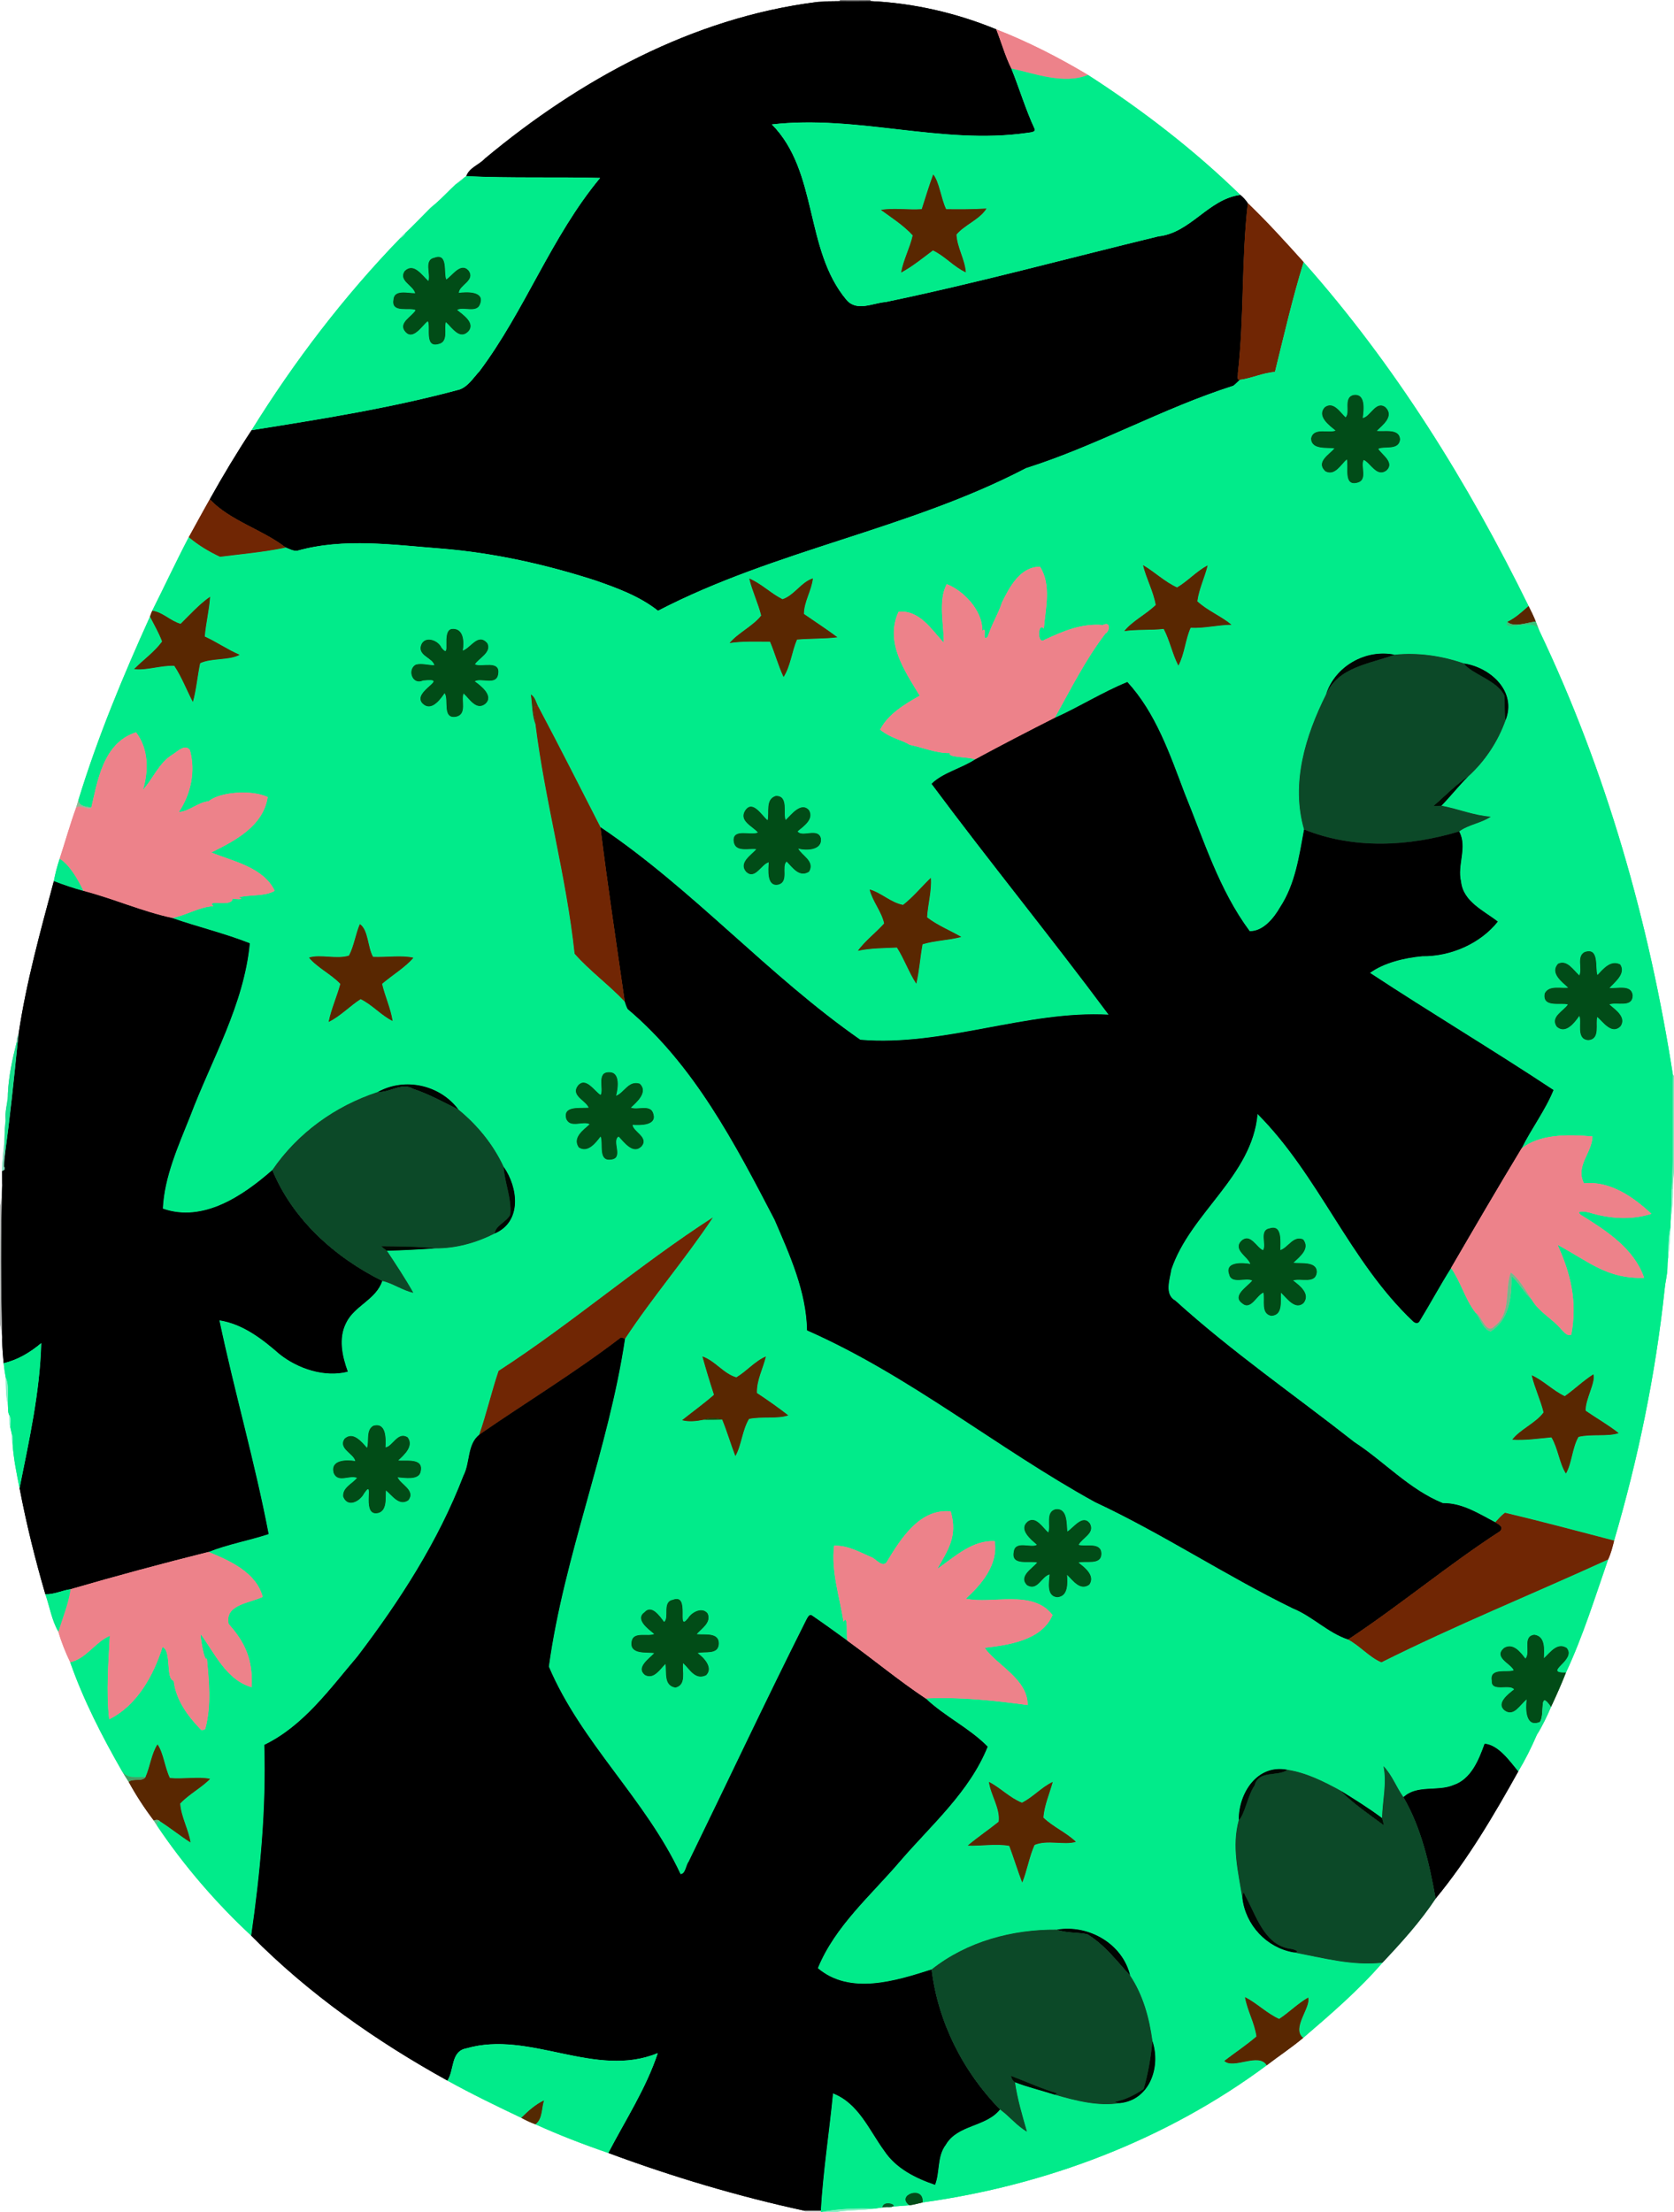 <?xml version="1.0" encoding="UTF-8" standalone="no"?>
<svg id="svg2" xmlns:rdf="http://www.w3.org/1999/02/22-rdf-syntax-ns#" xmlns="http://www.w3.org/2000/svg" height="1882pt" width="1425pt" version="1.1" xmlns:cc="http://creativecommons.org/ns#" xmlns:dc="http://purl.org/dc/elements/1.1/" viewBox="0 0 1425 1882">
 <g id="g3716">
  <path id="path4" fill="#737373" d="m715.04 0h25.74l0.33 0.94c-8.73 0.1-17.43 0.13-26.13 0.05l0.06-0.99z"/>
  <path id="path6" fill="#adadad" d="m694.78 1.82c3.07-0.86 6.19-0.67 9.39-0.69-3.18 0.26-6.25 0.5-9.39 0.69z"/>
  <path id="path8" d="m704.17 1.13c3.61-0.08 7.16-0.07 10.81-0.14 8.7 0.08 17.4 0.05 26.13-0.05 36.58 1.68 73.13 10.12 106.94 24.04 4.39 11.06 7.54 22.63 12.83 33.31 6.83 16.93 12.02 34.47 19.69 51.07 1.9 3.59-5.24 3.29-6.53 3.73-72.4 10.27-144.44-15.6-217.03-7.24 39.78 40.39 27.57 106.54 63.6 149.41 8.79 10.19 22.43 2.58 33.38 1.74 77.95-16.21 154.8-37.13 232.16-55.88 27.45-2.97 42.35-31.67 69.65-35.25 2.5 1.97 4.6 4.36 6.4 7.01-5.6 48.12-3 96.75-8.5 144.89 0.3 1.8-1.3 5.64 1.7 5.41-1.9 1.65-3.5 3.54-5.5 5.04-60.33 19.21-116.03 51.01-176.51 70.13-99.8 52.07-213.33 69.5-313.24 121.32-15.87-12.52-34.98-19.43-53.86-25.98-42.21-13.56-85.8-23.25-130.03-26.89-40.92-3.08-83.32-9.48-123.49 1.88-3.4 0.17-6.47-1.67-9.56-2.83-20.11-15.52-47.09-22.61-64.61-41.01 11.15-20.01 22.97-39.67 35.59-58.79 59.39-9.44 118.97-18.88 177.09-34.61 7.36-2.69 11.59-9.91 16.78-15.38 38.97-51.9 61.17-114.63 102.84-164.67-36.91-0.99-76.12 0.3-113.94-1.49 2.46-7.26 11.03-9.7 15.91-15.02 80.51-67.13 176.7-119.67 281.91-133.06 3.14-0.19 6.21-0.43 9.39-0.69z"/>
  <path id="path10" fill="#ed828a" d="m848.05 24.98c27.17 10.61 53.1 23.87 78.12 38.81-20.42 8.43-45.41-1.15-65.29-5.5-5.29-10.68-8.44-22.25-12.83-33.31z"/>
  <path id="path12" fill="#01eb8a" d="m860.88 58.29c19.88 4.35 44.87 13.93 65.29 5.5 46.28 29.84 90.13 63.64 129.63 102.08-27.3 3.58-42.2 32.28-69.65 35.25-77.36 18.75-154.21 39.67-232.16 55.88-10.95 0.84-24.59 8.45-33.38-1.74-36.03-42.87-23.82-109.02-63.6-149.41 72.59-8.36 144.63 17.51 217.03 7.24 1.29-0.44 8.43-0.14 6.53-3.73-7.67-16.6-12.86-34.14-19.69-51.07m-66.47 90.17c-3.61 9.7-6.6 19.67-9.77 29.53-11.4 0.82-24.18-1.28-34.72 0.66 9.29 6.73 19.48 13.29 27.07 21.61-2.42 10.72-7.94 20.74-9.91 31.65 9.72-5.23 18.25-12.28 27.07-18.85 10.14 4.7 17.8 14 28.01 18.66-0.81-11.11-7.4-21-7.99-32.19 7.37-8.56 19.73-12.7 25.58-22.09-11.44 0.72-22.9 0.71-34.35 0.57-4.24-8.58-5.85-23.32-10.99-29.55z"/>
  <path id="path14" fill="#592701" d="m794.41 148.46c5.14 6.23 6.75 20.97 10.99 29.55 11.45 0.14 22.91 0.15 34.35-0.57-5.85 9.39-18.21 13.53-25.58 22.09 0.59 11.19 7.18 21.08 7.99 32.19-10.21-4.66-17.87-13.96-28.01-18.66-8.82 6.57-17.35 13.62-27.07 18.85 1.97-10.91 7.49-20.93 9.91-31.65-7.59-8.32-17.78-14.88-27.07-21.61 10.54-1.94 23.32 0.16 34.72-0.66 3.17-9.86 6.16-19.83 9.77-29.53z"/>
  <path id="path16" fill="#01eb8a" d="m395 151.24c0.49-0.33 1.47-1.01 1.96-1.34 37.82 1.79 77.03 0.5 113.94 1.49-41.67 50.04-63.87 112.77-102.84 164.67-5.19 5.47-9.42 12.69-16.78 15.38-58.12 15.73-117.7 25.17-177.09 34.61 36.3-58.5 78.57-113.82 126.48-163.33 1.91-1.09 3.42-2.69 4.55-4.57 6.87-6.51 13.37-13.38 20.07-20.06 1.74-1.79 3.67-3.39 5.64-4.93 5.89-5.2 11.23-10.97 16.99-16.31 2.51-1.66 4.88-3.54 7.08-5.61m-25.2 68.07c-9.17 1.79-3.01 13.75-5.1 19.86-5.37-4.64-12.35-16.12-20.19-8.54-5.55 8.26 7.35 12.11 8.93 18.89-5.88 0.19-18.11-3.61-18.5 5.68-1.98 11.58 13.93 5.98 18.87 8.64-2.58 5.29-15.12 10.65-8.95 18.23 6.84 8.24 14.66-5.51 19.34-8.82 2.7 4.57-3.24 22.99 9.15 19.44 8.67-1.88 4.42-13.3 6.18-18.68 5.38 4.77 11.8 15.69 19.28 7.79 5.92-7.16-5-14.25-9.77-18.07 5.21-3.33 17.09 3.3 19.73-5.41 3.85-10.76-11.99-9.96-18.24-9.08 0.36-6.96 14.29-10.38 8.38-18.92-6.83-7.65-14.09 4.69-19.05 7.5-2.45-5.17 1.9-22.96-10.06-18.51z"/>
  <path id="path18" fill="#89f0ca" d="m387.92 156.85c2.19-2.07 4.57-3.93 7.08-5.61-2.2 2.07-4.57 3.95-7.08 5.61z"/>
  <path id="path20" fill="#8bf0cc" d="m365.29 178.09c1.89-1.63 3.77-3.28 5.64-4.93-1.97 1.54-3.9 3.14-5.64 4.93z"/>
  <path id="path22" fill="#712604" d="m1062.2 172.88c16.6 15.93 32.1 33.05 47.5 50.16-9.5 30.75-16.7 62.23-24.4 93.41-10.4 0.76-19.7 5.42-29.9 6.73-3 0.23-1.4-3.61-1.7-5.41 5.5-48.14 2.9-96.77 8.5-144.89z"/>
  <path id="path24" fill="#8aedc7" d="m340.67 202.72c1.28-1.74 2.8-3.28 4.55-4.57-1.13 1.88-2.64 3.48-4.55 4.57z"/>
  <path id="path26" fill="#014c17" d="m369.8 219.31c11.96-4.45 7.61 13.34 10.06 18.51 4.96-2.81 12.22-15.15 19.05-7.5 5.91 8.54-8.02 11.96-8.38 18.92 6.25-0.88 22.09-1.68 18.24 9.08-2.64 8.71-14.52 2.08-19.73 5.41 4.77 3.82 15.69 10.91 9.77 18.07-7.48 7.9-13.9-3.02-19.28-7.79-1.76 5.38 2.49 16.8-6.18 18.68-12.39 3.55-6.45-14.87-9.15-19.44-4.68 3.31-12.5 17.06-19.34 8.82-6.17-7.58 6.37-12.94 8.95-18.23-4.94-2.66-20.85 2.94-18.87-8.64 0.39-9.29 12.62-5.49 18.5-5.68-1.58-6.78-14.48-10.63-8.93-18.89 7.84-7.58 14.82 3.9 20.19 8.54 2.09-6.11-4.07-18.07 5.1-19.86z"/>
  <path id="path28" fill="#01eb8a" d="m1085.3 316.45c7.7-31.18 14.9-62.66 24.4-93.41 77.8 87.51 140 187.82 191.5 292.66-5.6 4.99-11.2 10.19-18.1 13.44-4.6 9.75 23.7-4.77 27.3 7.66 56.9 119.19 93.4 247.88 113.7 378.08-0.5 32.36 0.7 64.75-1.1 97.12-0.1 8.7-0.4 17.5-0.8 26.3-0.1 1.6-0.2 4.8-0.3 6.5-1.9 8.3-1.7 16.8-1.9 25.3l-0.1 0.9c-0.3 2.4-0.5 5.1-0.5 7.7 0 3.2-0.6 6.4-1.1 9.6-0.6 2.9-1 5.9-1.3 8.8-7.7 72.4-22.5 143.9-43 213.8-30.9-8.1-61.8-16.3-92.8-23.7-3.3 2.2-5.7 5.4-8.4 8.1-14.1-7.4-28-16.5-44.6-16.3-28.6-11.6-49.8-35.3-75.3-51.9-50.9-40-104.4-76.9-152.4-120.4-9.63-5.3-4.67-18.2-3.42-26.5 16.32-48.4 68.72-79.3 73.42-132.35 52.3 52.35 78.3 125.35 132.3 176.35 1.5 1.6 4.2 2.4 5.5 0.1 9.2-15 17.5-30.5 26.9-45.4 8.3 11.8 11.9 26.5 20.8 38 4.2 5 6.1 13.9 12.8 16.1 16.2-10 18.2-30 17.9-47.2 6.7 5.9 10.7 14.2 17.3 20.2 6.1 10.5 17.3 15.9 24.9 25 2.4 2.2 4.9 6.3 8.7 4.6 5.2-28.2-0.4-51.6-11.7-76.4 26.6 14.2 42.1 29.2 73.7 28.1-8.8-25.4-32.5-40.3-54.2-53.8-4.6-4.1 5.6-2.3 7.4-1.8 16.9 5.3 36 6.7 53 1.1-15-14-35.2-28.4-57.4-25.9-7.6-14.94 7-26 7.2-39.96-21.9-1.92-45.2-1.82-60.4 10.29 8.3-16.88 20.3-32.61 27.2-49.74-51.3-33.96-104.8-65.86-156.2-99.67 11.6-8.53 29.2-12.82 44.5-14.22 24.2 0.28 49.4-10.69 64.3-29.44-12-9.34-29.5-16.93-31.3-34.06-3.5-14.08 5.7-29.28-1.6-42.6 8-5.97 19.2-7.18 26.9-12.61-14.4-1-27.9-6.68-42-9.35 7.9-8.04 14.8-17 22.9-24.93 14.2-12.89 25.3-29.69 31.7-47.74 9.8-24.5-12.8-44.95-35.4-48.34-19.1-6.57-39.1-9.5-59.1-7.44-24.7-5-50.7 9.9-58.3 33.8-17.6 35.23-30.1 75.73-18.7 114.95-4.2 22.65-7.4 46.19-20.3 65.95-5.3 9.32-14.6 20.84-26 20.54-26.1-35.08-39.1-77.53-55.5-117.61-12.51-33.05-24.47-68.12-48.65-94.38-21.04 8.56-40.84 21.14-61.8 30.52 13.55-24.35 26.19-49.58 43.13-71.78 3.72-1.86 4.88-10.84-2.19-7.29-18.23-1.51-33.64 5.18-49.54 12.54-6.69 4.91-5.81-15.66-0.67-9.38 1.42-17.36 6.63-37.19-3.25-52.76-16.98 0.02-25.9 17.3-32.33 30.19-3.61 10.98-7.77 16.32-12.24 29.38-5.44 5.24 0.19-9.99-4.62-4.99 0.62-17.72-16.77-34.72-30.22-39.74-7.64 13.94-2.29 35.42-2.56 49.79-10.25-10.93-20.53-28.04-38.47-26.33-11.91 26 5.14 50.12 17.99 71.45-12.75 7.26-26.91 15.61-33.72 28.96 10.19 7.87 18.58 8.56 25.22 12.87 11.45 2.33 22.52 7.27 34.37 7.04-2.76 3.83 14.81 3 21.42 5.34-11.69 7.69-27.77 11.39-37.15 20.8 49.06 65.99 101.71 130.47 150.74 196.46-69.49-3.86-140.73 27.36-211.4 21.35-78.19-54.42-142.19-127.67-221.25-180.95-17.56-34.31-34.97-68.8-53.05-102.78-1.83-3.45-2.51-8.01-6.16-10.11 1.3 8.45 0.95 17.3 3.96 25.4 8.16 65.51 26.28 129.42 33.31 195.2 12.92 14.63 29.18 26.42 42.67 40.71 0.69 2.16 1.41 4.31 2.48 6.35 56.54 47.56 91.4 114.59 124.99 179.12 12.99 30.1 27.13 61.2 27.72 94.3 87.4 38.5 161.65 100.1 244.97 146 57.8 27 111.1 62.5 168.5 90.5 16.8 6.8 30 20.9 47.1 26.5 10.1 5.4 18 15 28.3 19.4 63.2-31.6 128.7-58.1 193-87.5-11.2 32.3-21.4 65.3-35.9 96.3-20.7 0.2 9.6-10.5 0.6-21-8.1-5.1-14.1 4.1-19.4 8.8 0.2-7.1 1.6-18.7-8.1-20-10.6 1.3-2.7 15.3-7.6 20.3-4.1-5.4-10.3-13.7-18.1-9.1-9.5 8 5.8 13.3 8.2 19-4.9 2.4-20.8-2.7-18.7 8.9-0.7 10.1 15.6 2.3 19 7.4-4.7 3.7-15.7 11.8-8 17.9 8 5.7 13.2-5.4 18.7-9.4-1 8.1-1 24.4 11.4 19 1.7 3.5-2 7.5-2.8 11.2-4.6 10.7-9.8 21.1-15.8 31.1-7.4-9-16.8-22.5-28.6-23.6-5 13.9-11.5 30.3-26.8 35.3-13.4 5.6-30.9-0.6-42.3 10.2-6.1-8.5-9.6-18.8-17-26.4 3 14.7-0.9 29.4-1.2 44.2-11.4-8.5-23.4-16-35.4-23.4-14.3-7.8-28.9-15.2-45.1-17.7-26-5.1-41.7 20.1-41.5 42.8-6.1 22.3-0.5 44.3 3.1 66.3 2.7 23 20.6 42.2 43.4 46.2 25.1 4.7 50 11.7 75.8 8.8-20.3 23.5-44 43.8-67.5 64-10.2-8.2 6.7-25.8 4.3-34.3-8.9 5.1-16.2 12.6-24.7 18.2-10.5-4.7-18.9-13.4-29.1-18.6 2 11.5 8.2 21.9 9.8 33.5-8.7 7.5-18.3 13.8-27.4 20.8 7.8 7.4 29.4-7.5 36.1 3.7-85.35 63.4-187.88 102.2-292.93 116.7 1.5-15.1-23.32-6.2-11.24 2.4-6.49 0.5-12.93 1-19.41 1.5 14.96 0.6-2.36-7.7-3.65 0.4-2.36 0.3-4.71 0.7-7.04 1-14.84-0.5-29.79 0.1-44.42 2.7h-0.96l0.03-1c1.94-33.4 7.17-66.5 10.4-99.8 21.73 8.3 30.88 31.4 43.76 49 9.94 14.9 26.59 23.2 43.1 28.8 4.21-10.5 1.57-24.1 9.1-34 10.07-17.4 34.19-15 46.22-30.1 8.05 5.8 14.25 13.9 22.92 18.9-3.96-13.8-8.19-28.1-10.19-42.1 11 4.3 22.53 7 33.78 10.6 17.94 5.1 36.56 10.1 55.4 7.2 25.52-2.5 35.2-30.8 27.86-52.7-2.64-19.7-7.95-39.2-18.99-55.8-6.43-27.3-35.68-43.7-62.39-39.1-38.09-0.3-76.65 10.1-106.65 33.9-30.37 9.7-69.46 22.1-96.85-1.1 14.68-36 45.49-62.2 70.24-91.3 26.56-30.8 58.93-58.8 74.34-97.2-15.58-15.9-36.54-25.6-52.74-41 29.18-1.4 58.01 1.7 86.84 5.6 0.01-22.3-26.06-33.7-36.62-48.7 19.66-2.3 48.62-6.1 57.78-27.9-16.78-22.2-51.61-9-73.81-13.9 13.32-12.2 27.78-28.9 24.55-49-18.98-1-34.16 13.4-48.8 23.6 9.01-16.1 17.54-27.5 11.4-48.9-25.99-2.8-42.38 22.9-54.04 42.3-3.29 6.3-8.96-1-12.67-3-10.5-4.4-20.76-10.6-32.6-10.1-2.69 22.2 4.76 43.2 7.96 64.7 4.3-7.3 2.2 12.5 3.27 16.1-9.92-7.2-19.86-14.4-29.93-21.3-2.51-1.9-3.92 2-4.96 3.7-34.29 68.2-66.69 137.2-100.18 205.8-2.34 2.9-2.52 10.3-6.88 10.5-29.63-63.6-84.64-111.8-112.12-176.6 12.98-94.5 50.74-184.5 64.83-278.9 23.32-35.5 51.35-67.9 74.84-103.3-62.77 40.5-119.69 90-182.42 130.6-6.06 17.9-10.27 36.5-16.48 54.3-10.32 8.3-7.6 23.7-13.39 34.8-21.38 55.7-54.18 106.5-90.2 153.8-23.52 27.6-45.87 59.1-79.34 75.3 1.69 54.3-3.45 108.6-11.15 162.3-30.09-28-57.26-59.5-80.24-93.7-0.07-1.8 0.33-3.6 2.44-3.7 8.93 5.7 17.18 12.4 26.13 18.1-1.83-11.3-8-21.6-8.85-33.1 7.36-7.9 18.5-13.7 25.48-21-9.82-2.1-23.1 0.4-34.23-0.7-4.36-8.9-5.45-21.3-10.52-28.6-5.08 7.7-6.26 18.8-10.21 27.8-6.92-0.4-15.91 1.9-20.06-5.2-16.95-29.6-32.76-60.3-44.02-92.5 13.96-3.3 20.98-17 33.68-22.5-1.07 20.5-3.26 48.6-0.52 71 23.59-11.6 37.69-37.1 45.44-61.5 7.79 3.3 2.42 27.4 9.43 28.7 1.91 16.5 12.15 30.4 23.46 41.9 1.5 0.1 3.59 0 3.73-1.9 5.03-19.4 2.97-39.5 1.13-59.1-2.19 3.5-5.27-16.3-5.43-20.7 12 16.2 21.97 39.3 43.55 45.3 1.16-23-5.37-38-19.61-53.8-3.62-16.5 18.14-17.8 28.99-23-5.4-21.1-28.95-31.3-46.14-38.3 16.34-6.5 34.33-9.7 51.16-15.2-11.62-60.9-29.13-121.1-41.92-181.9 19.96 3.1 36.39 15.8 51.17 28.7 15.88 12.7 38.6 20 58.14 15-4.8-13.1-8.11-28.4-1.42-41.5 7.01-14.6 25.55-19.8 30.74-35.7 9.3 2.1 17.18 8.1 26.47 10.1-6.88-12.2-14.77-24.1-22.52-35.8 13.74-0.3 27.46-1.1 41.17-2 17.78 0.1 34.94-4.7 50.7-12.7 23.44-10.1 19.81-39.3 7.55-56.65-8.88-19.06-22.24-35.4-38.44-48.69-15.71-21.04-45.56-27.75-68.65-15.02-36.3 11.91-68.19 34.84-89.84 66.46-24.85 21.8-58.89 45-93.22 32.8 1.34-27.3 13.16-53.24 23.25-78.57 18.33-48.48 45.81-94.74 50.79-147.19-21.39-8.47-44.18-13.85-66.04-21.49 12.28-2.39 22.31-9.26 35.06-10.13-7.2-6.2 16.48 1.46 16.35-6.52 1.61 0.73 11.84 1.14 5.24-0.92 8.49-2.5 22.47-0.62 30.61-5.6-9.57-20.32-36.58-25.4-53.92-32.64 20.14-9.96 44.14-22.31 47.97-47.17-14.11-6.57-41.03-4.25-50.33 3.58-9.28 0.95-16.13 8.5-25.34 9.22 10.25-15.22 14.46-34.66 9.47-52.68-4-5.76-10.71 1.16-14.75 3.69-11.58 7-16.93 20.92-25.18 29.99 4.88-16.36 4.75-34.83-5.94-48.86-28.38 8.85-33 42.72-38.1 64-4.06-0.8-10.49-0.93-11.02-6.21 16.36-53.54 37.93-105.32 61.01-156.26 3.51 7.02 7.55 13.82 10.29 21.2-6.54 8.99-16.5 16.01-23.83 23.46 9.89 1.42 23.02-3.32 34.18-2.82 6.33 9.51 10.5 20.58 15.82 30.77 2.89-10.12 3.86-22.07 6.16-32.93 9.41-4.58 24.59-2.26 33.65-7.16-10.33-4.39-19.5-10.9-29.71-15.52 0.92-11.35 3.78-22.49 4.53-33.87-9.32 6.55-16.97 15.1-25.05 23.06-8.6-2.36-15.25-9.99-24.15-11.18 10.46-20.81 20.31-41.97 31.14-62.62 7.86 6.75 17.17 12.29 26.51 16.68 18.67-2.36 37.53-3.91 55.95-7.86 3.09 1.16 6.16 3 9.56 2.83 40.17-11.36 82.57-4.96 123.49-1.88 44.23 3.64 87.82 13.33 130.03 26.89 18.88 6.55 37.99 13.46 53.86 25.98 99.91-51.82 213.44-69.25 313.24-121.32 60.48-19.12 116.18-50.92 176.51-70.13 2-1.5 3.6-3.39 5.5-5.04 10.2-1.31 19.5-5.97 29.9-6.73m66.3 19.82c-8.2 2.67-1.8 15-6.2 18.87-4.6-4.33-10.4-14.09-17.7-8.56-6.9 7.61 3.8 15.35 9.3 19.81-5.8 2.66-19.1-3.19-20.9 6.82 0.3 9.81 14 7.22 19.9 8.35-4.7 5.35-16.1 11.64-7.8 19.39 8.1 4.42 13.2-5.78 18.3-10.13 1.8 6.16-3.2 23.08 8.9 19.87 9.2-2.18 2.5-14.06 5.4-19.38 5.9 2.35 11 15.13 19.4 9.03 7.4-6.79-4.1-13.56-7-18.45 5-2.64 17.6 1.74 18.6-8-0.6-9.72-13.6-6.23-19.9-7.24 5.1-5.03 15.2-12.43 7.5-20.09-8.2-6.15-12.8 8.19-19.4 9.16 0.9-6.72 2.9-21.74-8.4-19.45m-178.57 144.63c2.8 11.55 8.78 22.09 10.82 33.86-8.28 8.06-19.91 13.65-26.8 22.24 11.11-1.67 22.41-0.59 33.57-1.91 5.23 9.96 7.32 21.24 12.48 31.24 5.3-9.99 5.8-21.83 10.4-32.18 11.7 0.58 23.1-2.45 34.8-2.59-9.1-7.48-20.5-11.93-29.1-19.92 1.4-10.5 6.3-20.31 8.8-30.57-9.4 4.99-16.8 13.36-26 18.81-10.58-4.79-19.02-13.18-28.97-18.98m-335.2 11.35c2.54 10.75 7.55 20.87 10.17 31.53-7.25 9.13-19.38 14.5-26.94 23.35 11.4-1.75 22.96-1.13 34.46-1.16 4.17 9.87 6.96 20.33 11.51 30.06 5.88-9.17 7.02-21.66 11.39-31.85 11.15-0.98 24.45-0.61 34.42-1.95-8.45-6.33-19.2-13.36-28.53-19.81 0.06-10.51 6.53-19.86 7.65-30.28-9.94 3.15-15.89 14.49-25.85 17.76-9.95-4.95-17.97-13.27-28.28-17.65m-253.3 42.95c-9.26 1.74 0.22 27.16-8.76 15.91-2.78-6.45-14.17-10.4-17.23-2.31-3.27 9.12 9.85 10.79 11.23 17.22-5.25 0.06-10.71-1.88-15.79-0.48-7.49 4.05-3.09 17.75 6.14 13.45 24.43-2.56-9.73 9-0.58 19.42 7.41 7.53 15.05-3 18.92-8.65 3.98 5.2-2.54 22.44 9.98 20.01 9.26-2.28 3.92-13.67 6.13-19.75 5.04 4.39 10.68 14.74 18.36 9 7.87-6.67-3.49-15.57-8.86-19.28 5.12-3.46 18.54 3.92 19.96-6.11 2.21-12.6-14.77-5.41-19.78-8.4 2.95-4.96 14.64-10.17 10.55-17.95-7.9-8.98-13.97 4.07-20.9 6.38 1.32-7.51 0.87-19.49-9.37-18.46m275.8 142.09c-9.03 2.85-5.22 14.1-6.89 20.68-5.06-4.09-12.7-17.7-19.01-8.42-5.76 9.02 6.31 13.42 10.79 18.85-5.99 2.84-21.65-3.89-20.67 7.29 1.15 10.03 13.13 5.78 19.34 6.86-4.66 5.25-15.27 11.56-8.73 19.24 7.64 7.16 12.88-6.58 19.27-8.11-0.37 6.15-1.9 20.94 8 19.01 9.56-2.33 2.39-15.63 7.22-19.66 5 5.12 10.77 13.9 19.02 8.68 5.48-8.94-6.66-14.11-9.21-19.74 6.76 1.94 20.49 1.57 19.35-8.41-2.11-9.85-16.31-0.52-19.89-6.2 5.24-4.33 14.14-10.3 9.75-17.95-6.79-7.71-15.5 4.33-19.87 8.34-2.48-5.11 2.88-20.98-8.47-20.46m132.03 69.68c-7.92 7.58-15.04 16.33-23.62 23.02-10.42-1.92-18.4-10.32-28.46-13.15 2.5 10.25 10.12 18.53 12.38 28.91-7.2 7.91-16.41 15.07-22.45 23.26 10.97-2.37 22.14-2.28 33.33-2.79 6.23 9.78 10.28 21.38 16.45 30.77 2.61-11.02 3.25-22.42 5.33-33.55 10.72-3.24 22.36-3.36 32.99-6.22-9.68-5.61-20.3-9.8-29.17-16.67 0.67-11.15 4.11-23.01 3.22-33.58m-486.05 39.35c-3.66 8.6-4.93 18.6-9.22 26.78-10.7 3.39-24.33-1.42-34.03 1.71 6.82 8.42 18.85 14.08 26.69 22.36-2.95 10.88-7.74 21.27-10.01 32.39 10.07-4.95 17.97-13.51 27.24-19.45 9.94 4.82 17.41 13.75 27.21 18.61-1.69-10.86-6.49-20.93-8.98-31.6 8.66-7.38 19.86-14.12 26.68-22.18-9.72-2.38-23.21-0.24-34.35-0.75-4.68-8.21-3.94-23-11.23-27.87m1042.5 23.85c-6.9 3.77-1.6 14.09-4.4 19.83-5-4.48-10.4-13.75-18.1-9.94-7.1 7.81 3.3 15.43 8.7 20.34-5.7 0.96-16.4-2.46-20 4.86-2.4 12.69 14.3 7.41 19.7 9.43-3.4 5.43-15.3 10.4-9.5 18.85 7.6 6.81 15.3-3.57 19.2-9.2 2.5 4.94-3.2 19.93 7.6 20.66 10.6-0.71 5.8-14.27 7.7-19.72 4.8 3.96 12.1 15.35 19.7 8.04 5.4-7.74-4.3-14.16-9.5-18.68 6.1-2.51 19.9 3.33 19.9-7.79-1.1-9.51-13.5-5.41-19.8-6.21 4.6-5 14.3-12.26 9.2-19.99-8.3-4.23-14.8 4.28-19.4 9.05-2.2-5.75 2-24.21-11-19.53m-830.53 102.21c-10.62-0.12-4.11 14.65-6.95 19.34-5.35-3.14-12.74-16.09-19.49-7.78-6.02 8.27 6.54 12.22 9.36 18.58-6.59 0.8-22.61-2.23-19.08 9.7 3.51 7.98 14.23 1.23 19.9 4.36-5.41 4.88-14.96 11.44-9.32 19.7 7.64 5.03 14.38-3.75 18.59-9.35 2.53 5.97-2.54 21.7 9.21 19.65 10.6-1.36-0.18-16.05 6.13-19.54 4.85 5.02 12.43 15.75 19.69 8.16 6.05-7.73-7.47-12.23-7.85-18.11 6.27 0.44 20.67 0.72 17.75-9.13-2.14-8.89-13.48-3.04-19.22-5.49 5.28-4.8 14.96-13.39 7.61-20.36-9.56-3.06-13.15 7.66-20.19 10.31 1.63-5.99 3.92-20.54-6.14-20.04m562.53 132.82c-9.2 1.5-2.4 13.9-5.6 18.6-5.6-2.2-10.7-14.9-18.4-8.1-7.6 7.7 5.5 13.5 7.6 19.8-6.3-1.1-21.9-2.3-18.1 8.7 1.9 8.9 14.3 2.4 19.7 5.4-4.1 5.2-17.4 12.8-8.8 19.2 7.5 6.7 12.3-6.6 18.3-9 1.5 6.5-2.5 18 6.7 19.8 10.2-0.5 7.7-12.7 8.2-19.7 4.8 4.4 12.1 15.3 19.3 8.8 6-7.9-3.4-14.9-9-19.2 6.5-2.2 19.1 3.3 20.2-6.8 0.5-9.9-14.1-7.3-19.9-8.2 5.2-5.1 14.6-11.9 8.3-19.9-8.3-3.6-12.8 7-19.4 9.1-0.2-6.2 2.1-22.1-9.1-18.5m-482.85 109c3.02 10.9 6.38 21.9 9.86 32.6-8.65 7.6-18.14 14.4-27.15 21.6 5.88 1.6 12.53 0.8 18.34-0.4 5.27 0.2 10.52 0 15.8-0.1 4.17 10.1 7.51 21.6 11.18 31 5.11-8.7 5.85-22.2 11.61-31.6 10.74-2.3 24.1 0.2 33.41-3-8.63-6.7-17.56-13-26.69-19-0.33-10.9 5.16-20.8 7.67-31.1-9.31 3.9-16.35 12.6-25.2 17.8-11.08-3.3-17.98-14.1-28.83-17.8m758.45 15.2c-8.6 5.4-16 12.7-24.4 18.6-10.1-4.8-18-13.2-28.1-17.8 2.5 10.8 7.5 20.9 10.1 31.6-6.8 9.2-20.1 14.5-26.7 23.2 11.1 0.7 22.3-1 33.4-2 5.6 9.4 6.8 22.3 12.3 30.8 5.1-8.7 5.3-22 10.7-31.2 10.7-2.7 24.9 0 34.2-3.2-8.9-7-18.8-12.6-28.1-19-0.6-9.2 8.7-24.4 6.6-31m-1038.6 43.8c-6.46 3.7-3.36 13.1-5.31 18.8-4.65-5.2-12.01-14.5-19.2-7.7-5.53 8.5 8.14 12.6 9.19 18.9-7.46-1.3-21.4-1.2-18.39 10.1 3.68 8.9 13.57 1.4 19.94 4.2-4.19 5.1-12.65 8.3-11.81 16 3.88 9.7 14.22 3.9 17.63-2.6 9.74-14.6-2.24 17.2 10.4 16.7 9.87-0.6 7.78-13.5 8.31-19.5 5.32 4.3 11.22 13.7 19 8.5 6.78-8.4-6.85-13.8-9.06-19.6 5.87 0.4 18.34 2.8 19.64-5 2.71-11.9-12.97-8.5-19.2-9.3 5.32-4.9 13.58-12.3 8.11-19.7-8.5-5.3-12.71 7.8-18.89 8.6 0.38-6.9 0.99-21.7-10.36-18.4m580.79 71c-8.78 2.4-3.91 13.8-6.11 19.8-4.75-3.9-10.53-14.5-17.64-9.3-7.89 6.6 2.55 15.1 7.94 19.7-4.59 3.3-18.55-4.1-19.74 6-2.54 12.5 13.9 7.2 19.99 9.2-4.51 5.1-16.2 11.9-8.65 19.2 8.88 5.3 12.33-7.5 19.18-9.2-0.42 6.3-3 18.7 6.54 19.4 9.56-0.7 8.66-12.3 8.25-19.1 4.96 4.7 11.14 14.1 18.98 8.4 5.26-7.6-4.01-14.7-9.3-18.7 5.92-1.9 19.41 2.6 19.56-7.5-0.04-10.4-13.79-5.7-19.42-7.6 3.28-6.1 14.17-9.9 9.63-18.2-6.18-8.2-13.95 3.8-19.23 6.9-0.62-6.7 0.25-20.3-9.98-19m-325.87 77.1c-9.19 1.7-2.64 15.3-7.36 18.8-3.66-4.9-10.48-15-16.54-8.4-8.65 6.2 3.4 14.7 8.19 18.6-5.3 2.6-17.33-2.3-19.17 5.9-2.52 12.1 12.65 9.3 19.19 10.4-4.22 4.6-15.95 12.2-7.95 18.6 7.63 4.1 12.8-5 17.47-9.4 1.18 7.4-1.69 18.4 8.48 20.1 9.73-2.3 5.4-14.2 6.54-20.8 5.64 5.1 10.17 14.8 19.55 10.3 6.37-6.3-1.91-15.1-7.28-18.8 6.03-1.8 17.6 1.8 18.08-7.8 0.51-10.3-12.53-7.5-18.88-8.3 4.31-4.9 12.65-9.9 9.42-17.5-4.41-6.1-13.53-1.3-16.58 3.8-10.7 13.5 2.41-21.8-13.16-15.5m269.17 154.9c1.56 11.4 9.75 22.4 8.28 33.9-8.42 6.8-17.89 13.1-26.34 20.3 11.12 0.5 24.18-1.9 35.39 0.2 3.84 10.3 7.1 21 11 31.2 3.86-9.2 5.95-21.9 10.47-32 11.07-4.6 25.04 0.4 35.22-2.6-7.62-7.6-19.53-12.7-27.67-20.6 0.71-10.5 5.21-20.3 7.95-30.4-9.55 4.5-16.73 13-26.22 17.7-10.32-4.1-18.3-12.7-28.08-17.7z"/>
  <path id="path30" fill="#014c18" d="m1151.6 336.27c11.3-2.29 9.3 12.73 8.4 19.45 6.6-0.97 11.2-15.31 19.4-9.16 7.7 7.66-2.4 15.06-7.5 20.09 6.3 1.01 19.3-2.48 19.9 7.24-1 9.74-13.6 5.36-18.6 8 2.9 4.89 14.4 11.66 7 18.45-8.4 6.1-13.5-6.68-19.4-9.03-2.9 5.32 3.8 17.2-5.4 19.38-12.1 3.21-7.1-13.71-8.9-19.87-5.1 4.35-10.2 14.55-18.3 10.13-8.3-7.75 3.1-14.04 7.8-19.39-5.9-1.13-19.6 1.46-19.9-8.35 1.8-10.01 15.1-4.16 20.9-6.82-5.5-4.46-16.2-12.2-9.3-19.81 7.3-5.53 13.1 4.23 17.7 8.56 4.4-3.87-2-16.2 6.2-18.87z"/>
  <path id="path32" fill="#702604" d="m160.75 457.03c5.96-10.72 11.77-21.53 17.85-32.19 17.52 18.4 44.5 25.49 64.61 41.01-18.42 3.95-37.28 5.5-55.95 7.86-9.34-4.39-18.65-9.93-26.51-16.68z"/>
  <path id="path34" fill="#592701" d="m973.03 480.9c9.95 5.8 18.39 14.19 28.97 18.98 9.2-5.45 16.6-13.82 26-18.81-2.5 10.26-7.4 20.07-8.8 30.57 8.6 7.99 20 12.44 29.1 19.92-11.7 0.14-23.1 3.17-34.8 2.59-4.6 10.35-5.1 22.19-10.4 32.18-5.16-10-7.25-21.28-12.48-31.24-11.16 1.32-22.46 0.24-33.57 1.91 6.89-8.59 18.52-14.18 26.8-22.24-2.04-11.77-8.02-22.31-10.82-33.86z"/>
  <path id="path36" fill="#ed828a" d="m853 512.38c6.43-12.89 15.35-30.17 32.33-30.19 9.88 15.57 4.67 35.4 3.25 52.76-5.14-6.28-6.02 14.29 0.67 9.38 15.9-7.36 31.31-14.05 49.54-12.54 7.07-3.55 5.91 5.43 2.19 7.29-16.94 22.2-29.58 47.43-43.13 71.78-22.71 11.48-45.3 23.19-67.68 35.29-6.61-2.34-24.18-1.51-21.42-5.34-11.85 0.23-22.92-4.71-34.37-7.04-6.64-4.31-15.03-5-25.22-12.87 6.81-13.35 20.97-21.7 33.72-28.96-12.85-21.33-29.9-45.45-17.99-71.45 17.94-1.71 28.22 15.4 38.47 26.33 0.27-14.37-5.08-35.85 2.56-49.79 13.45 5.02 30.84 22.02 30.22 39.74 4.81-5-0.82 10.23 4.62 4.99 4.47-13.06 8.63-18.4 12.24-29.38z"/>
  <path id="path38" fill="#5a2701" d="m637.83 492.25c10.31 4.38 18.33 12.7 28.28 17.65 9.96-3.27 15.91-14.61 25.85-17.76-1.12 10.42-7.59 19.77-7.65 30.28 9.33 6.45 20.08 13.48 28.53 19.81-9.97 1.34-23.27 0.97-34.42 1.95-4.37 10.19-5.51 22.68-11.39 31.85-4.55-9.73-7.34-20.19-11.51-30.06-11.5 0.03-23.06-0.59-34.46 1.16 7.56-8.85 19.69-14.22 26.94-23.35-2.62-10.66-7.63-20.78-10.17-31.53z"/>
  <path id="path40" fill="#592701" d="m178.81 507.77c-0.75 11.38-3.61 22.52-4.53 33.87 10.21 4.62 19.38 11.13 29.71 15.52-9.06 4.9-24.24 2.58-33.65 7.16-2.3 10.86-3.27 22.81-6.16 32.93-5.32-10.19-9.49-21.26-15.82-30.77-11.16-0.5-24.29 4.24-34.18 2.82 7.33-7.45 17.29-14.47 23.83-23.46-2.74-7.38-6.78-14.18-10.29-21.2 0.58-1.69 1.14-3.38 1.89-4.99 8.9 1.19 15.55 8.82 24.15 11.18 8.08-7.96 15.73-16.51 25.05-23.06z"/>
  <path id="path42" fill="#582702" d="m1283.1 529.14c6.9-3.25 12.5-8.45 18.1-13.44 2.2 4.27 4.3 8.63 6.1 13.14-7.5 0.86-18.7 5.23-24.2 0.3z"/>
  <path id="path44" fill="#38be77" d="m1310.4 536.8c-3.6-12.43-31.9 2.09-27.3-7.66 5.5 4.93 16.7 0.56 24.2-0.3 1.1 2.61 2 5.33 3.1 7.96z"/>
  <path id="path46" fill="#014c17" d="m384.53 535.2c10.24-1.03 10.69 10.95 9.37 18.46 6.93-2.31 13-15.36 20.9-6.38 4.09 7.78-7.6 12.99-10.55 17.95 5.01 2.99 21.99-4.2 19.78 8.4-1.42 10.03-14.84 2.65-19.96 6.11 5.37 3.71 16.73 12.61 8.86 19.28-7.68 5.74-13.32-4.61-18.36-9-2.21 6.08 3.13 17.47-6.13 19.75-12.52 2.43-6-14.81-9.98-20.01-3.87 5.65-11.51 16.18-18.92 8.65-9.15-10.42 25.01-21.98 0.58-19.42-9.23 4.3-13.63-9.4-6.14-13.45 5.08-1.4 10.54 0.54 15.79 0.48-1.38-6.43-14.5-8.1-11.23-17.22 3.06-8.09 14.45-4.14 17.23 2.31 8.98 11.25-0.5-14.17 8.76-15.91z"/>
  <path id="path48" fill="#0c4928" d="m1187.1 557.09c20-2.06 40 0.87 59.1 7.44 6.5 9.11 28.3 14.15 34.5 27.35 0.5 6.97-0.2 14.06 0.9 20.99-6.4 18.05-17.5 34.85-31.7 47.74-10.7 7.16-19.7 16.75-29.5 25.11 2 0.18 4.4-0.03 6.6-0.18 14.1 2.67 27.6 8.35 42 9.35-7.7 5.43-18.9 6.64-26.9 12.61-42.7 12.94-89.9 15.29-132-1.66-11.4-39.22 1.1-79.72 18.7-114.95 9.9-23.39 37.8-26.23 58.3-33.8z"/>
  <path id="path50" fill="#000501" d="m1128.8 590.89c7.6-23.9 33.6-38.8 58.3-33.8-20.5 7.57-48.4 10.41-58.3 33.8z"/>
  <path id="path52" fill="#000701" d="m1280.7 591.88c-6.2-13.2-28-18.24-34.5-27.35 22.6 3.39 45.2 23.84 35.4 48.34-1.1-6.93-0.4-14.02-0.9-20.99z"/>
  <path id="path54" d="m897.85 610.86c20.96-9.38 40.76-21.96 61.8-30.52 24.18 26.26 36.14 61.33 48.65 94.38 16.4 40.08 29.4 82.53 55.5 117.61 11.4 0.3 20.7-11.22 26-20.54 12.9-19.76 16.1-43.3 20.3-65.95 42.1 16.95 89.3 14.6 132 1.66 7.3 13.32-1.9 28.52 1.6 42.6 1.8 17.13 19.3 24.72 31.3 34.06-14.9 18.75-40.1 29.72-64.3 29.44-15.3 1.4-32.9 5.69-44.5 14.22 51.4 33.81 104.9 65.71 156.2 99.67-6.9 17.13-18.9 32.86-27.2 49.74-20.4 33.67-40.2 67.67-60 101.67-9.4 14.9-17.7 30.4-26.9 45.4-1.3 2.3-4 1.5-5.5-0.1-54-51-80-124-132.3-176.35-4.7 53.05-57.1 83.95-73.42 132.35-1.25 8.3-6.21 21.2 3.42 26.5 48 43.5 101.5 80.4 152.4 120.4 25.5 16.6 46.7 40.3 75.3 51.9 16.6-0.2 30.5 8.9 44.6 16.3 2.6 1.6 7.5 3.6 4.2 7.5-44.5 28.8-85.2 63-129.4 92.2-17.1-5.6-30.3-19.7-47.1-26.5-57.4-28-110.7-63.5-168.5-90.5-83.32-45.9-157.57-107.5-244.97-146-0.59-33.1-14.73-64.2-27.72-94.3-33.59-64.53-68.45-131.56-124.99-179.12-1.07-2.04-1.79-4.19-2.48-6.35-7.06-49.34-14.65-99.33-20.73-148.42 79.06 53.28 143.06 126.53 221.25 180.95 70.67 6.01 141.91-25.21 211.4-21.35-49.03-65.99-101.68-130.47-150.74-196.46 9.38-9.41 25.46-13.11 37.15-20.8 22.38-12.1 44.97-23.81 67.68-35.29z"/>
  <path id="path56" fill="#523409" d="m451.9 590.92c3.65 2.1 4.33 6.66 6.16 10.11-7.52-2.3-1.31 10.65-2.2 15.29-3.01-8.1-2.66-16.95-3.96-25.4z"/>
  <path id="path58" fill="#712604" d="m455.86 616.32c0.89-4.64-5.32-17.59 2.2-15.29 18.08 33.98 35.49 68.47 53.05 102.78 6.08 49.09 13.67 99.08 20.73 148.42-13.49-14.29-29.75-26.08-42.67-40.71-7.03-65.78-25.15-129.69-33.31-195.2z"/>
  <path id="path60" fill="#ed828a" d="m77.73 687.11c5.1-21.28 9.72-55.15 38.1-64 10.69 14.03 10.82 32.5 5.94 48.86 8.25-9.07 13.6-22.99 25.18-29.99 4.04-2.53 10.75-9.45 14.75-3.69 4.99 18.02 0.78 37.46-9.47 52.68 9.21-0.72 16.06-8.27 25.34-9.22 9.3-7.83 36.22-10.15 50.33-3.58-3.83 24.86-27.83 37.21-47.97 47.17 17.34 7.24 44.35 12.32 53.92 32.64-8.14 4.98-22.12 3.1-30.61 5.6 6.6 2.06-3.63 1.65-5.24 0.92 0.13 7.98-23.55 0.32-16.35 6.52-12.75 0.87-22.78 7.74-35.06 10.13-25.8-5.54-50.13-16.43-75.67-23.07-4.59-9.74-11.99-22.45-20.16-27.29 4.75-14.6 8.88-29.4 14.14-43.84 3.93-2.38 10.16 2.53 12.83 0.16z"/>
  <path id="path62" fill="#000900" d="m1220.4 685.72c9.8-8.36 18.8-17.95 29.5-25.11-8.1 7.93-15 16.89-22.9 24.93-2.2 0.15-4.6 0.36-6.6 0.18z"/>
  <path id="path64" fill="#014c17" d="m660.33 677.29c11.35-0.52 5.99 15.35 8.47 20.46 4.37-4.01 13.08-16.05 19.87-8.34 4.39 7.65-4.51 13.62-9.75 17.95 3.58 5.68 17.78-3.65 19.89 6.2 1.14 9.98-12.59 10.35-19.35 8.41 2.55 5.63 14.69 10.8 9.21 19.74-8.25 5.22-14.02-3.56-19.02-8.68-4.83 4.03 2.34 17.33-7.22 19.66-9.9 1.93-8.37-12.86-8-19.01-6.39 1.53-11.63 15.27-19.27 8.11-6.54-7.68 4.07-13.99 8.73-19.24-6.21-1.08-18.19 3.17-19.34-6.86-0.98-11.18 14.68-4.45 20.67-7.29-4.48-5.43-16.55-9.83-10.79-18.85 6.31-9.28 13.95 4.33 19.01 8.42 1.67-6.58-2.14-17.83 6.89-20.68z"/>
  <path id="path66" fill="#92b897" d="m64.9 686.95c0.62-2.01 1.21-4.04 1.81-6.05 0.53 5.28 6.96 5.41 11.02 6.21-2.67 2.37-8.9-2.54-12.83-0.16z"/>
  <path id="path68" fill="#03e98b" d="m50.76 730.79c8.17 4.84 15.57 17.55 20.16 27.29-8.52-2.31-16.87-5.16-25.09-8.33 1.2-6.42 2.87-12.77 4.93-18.96z"/>
  <path id="path70" fill="#592701" d="m792.36 746.97c0.89 10.57-2.55 22.43-3.22 33.58 8.87 6.87 19.49 11.06 29.17 16.67-10.63 2.86-22.27 2.98-32.99 6.22-2.08 11.13-2.72 22.53-5.33 33.55-6.17-9.39-10.22-20.99-16.45-30.77-11.19 0.51-22.36 0.42-33.33 2.79 6.04-8.19 15.25-15.35 22.45-23.26-2.26-10.38-9.88-18.66-12.38-28.91 10.06 2.83 18.04 11.23 28.46 13.15 8.58-6.69 15.7-15.44 23.62-23.02z"/>
  <path id="path72" d="m45.83 749.75c8.22 3.17 16.57 6.02 25.09 8.33 25.54 6.64 49.87 17.53 75.67 23.07 21.86 7.64 44.65 13.02 66.04 21.49-4.98 52.45-32.46 98.71-50.79 147.19-10.09 25.33-21.91 51.27-23.25 78.57 34.33 12.2 68.37-11 93.22-32.8 17.25 42 53.37 74.4 93.56 94.3-5.19 15.9-23.73 21.1-30.74 35.7-6.69 13.1-3.38 28.4 1.42 41.5-19.54 5-42.26-2.3-58.14-15-14.78-12.9-31.21-25.6-51.17-28.7 12.79 60.8 30.3 121 41.92 181.9-16.83 5.5-34.82 8.7-51.16 15.2-39.25 9.8-78.5 20.4-117.43 31.7-7.22 1-14.09 4.6-21.46 4.3-8.7-29.8-16.16-59.9-21.94-90.3 8.16-40.8 17.35-81.6 18.45-123.4-9.37 7.9-19.97 14.3-32.03 17.1-0.61-6.5-1.11-13.1-1.24-19.7-1.15-44.4-1.41-88.9 0.02-133.4 0.01-3.5-0.13-7.06-0.1-10.52 2.16-0.47 2.83-1.64 1.73-3.59 0.05-2.67 0.1-5.16 0.39-7.74 0.06-0.45 0.17-1.36 0.23-1.82 4.32-31.93 7.73-64.02 10.91-96.06 0.3-2.49 0.57-4.96 0.82-7.4 6.51-43.94 18.52-87 29.98-129.92z"/>
  <path id="path74" fill="#592701" d="m306.31 786.32c7.29 4.87 6.55 19.66 11.23 27.87 11.14 0.51 24.63-1.63 34.35 0.75-6.82 8.06-18.02 14.8-26.68 22.18 2.49 10.67 7.29 20.74 8.98 31.6-9.8-4.86-17.27-13.79-27.21-18.61-9.27 5.94-17.17 14.5-27.24 19.45 2.27-11.12 7.06-21.51 10.01-32.39-7.84-8.28-19.87-13.94-26.69-22.36 9.7-3.13 23.33 1.68 34.03-1.71 4.29-8.18 5.56-18.18 9.22-26.78z"/>
  <path id="path76" fill="#014c18" d="m1348.8 810.17c13-4.68 8.8 13.78 11 19.53 4.6-4.77 11.1-13.28 19.4-9.05 5.1 7.73-4.6 14.99-9.2 19.99 6.3 0.8 18.7-3.3 19.8 6.21 0 11.12-13.8 5.28-19.9 7.79 5.2 4.52 14.9 10.94 9.5 18.68-7.6 7.31-14.9-4.08-19.7-8.04-1.9 5.45 2.9 19.01-7.7 19.72-10.8-0.73-5.1-15.72-7.6-20.66-3.9 5.63-11.6 16.01-19.2 9.2-5.8-8.45 6.1-13.42 9.5-18.85-5.4-2.02-22.1 3.26-19.7-9.43 3.6-7.32 14.3-3.9 20-4.86-5.4-4.91-15.8-12.53-8.7-20.34 7.7-3.81 13.1 5.46 18.1 9.94 2.8-5.74-2.5-16.06 4.4-19.83z"/>
  <path id="path78" fill="#72caa8" d="m14.15 886.96c-0.04-2.55 0.59-5.02 1.7-7.29-0.25 2.44-0.52 4.91-0.82 7.4l-0.88-0.11z"/>
  <path id="path80" fill="#18de8d" d="m14.15 886.96l0.88 0.11c-3.18 32.04-6.59 64.13-10.91 96.06 0.03-4.81-0.28-9.56-0.28-14.33 0.08-2.88 0.14-5.86 0.3-8.66 0.32-3.02 0.65-5.88 0.57-8.87-0.24-4.18 0.53-8.34 1.24-12.42 0.45-2.85 0.83-5.56 0.76-8.39 0.67-14.69 3.83-29.27 7.44-43.5z"/>
  <path id="path82" fill="#014c17" d="m518.27 912.38c10.06-0.5 7.77 14.05 6.14 20.04 7.04-2.65 10.63-13.37 20.19-10.31 7.35 6.97-2.33 15.56-7.61 20.36 5.74 2.45 17.08-3.4 19.22 5.49 2.92 9.85-11.48 9.57-17.75 9.13 0.38 5.88 13.9 10.38 7.85 18.11-7.26 7.59-14.84-3.14-19.69-8.16-6.31 3.49 4.47 18.18-6.13 19.54-11.75 2.05-6.68-13.68-9.21-19.65-4.21 5.6-10.95 14.38-18.59 9.35-5.64-8.26 3.91-14.82 9.32-19.7-5.67-3.13-16.39 3.62-19.9-4.36-3.53-11.93 12.49-8.9 19.08-9.7-2.82-6.36-15.38-10.31-9.36-18.58 6.75-8.31 14.14 4.64 19.49 7.78 2.84-4.69-3.67-19.46 6.95-19.34z"/>
  <path id="path84" fill="#73e9b9" d="m1424.1 914.88l0.9 0.44v81c-0.4 5.18-1.1 10.48-1 15.78l-1-0.1c1.8-32.37 0.6-64.76 1.1-97.12z"/>
  <path id="path86" fill="#000501" d="m321.65 929.14c23.09-12.73 52.94-6.02 68.65 15.02-12.7-6.33-25.14-13.25-38.69-17.74-9.83-5.56-19.81 3.34-29.96 2.72z"/>
  <path id="path88" fill="#0c4928" d="m321.65 929.14c10.15 0.62 20.13-8.28 29.96-2.72 13.55 4.49 25.99 11.41 38.69 17.74 16.2 13.29 29.56 29.63 38.44 48.69 0.88 13.55 6.95 26.75 5.69 40.55-2.9 6.3-12.71 9.4-13.24 16.1-15.76 8-32.92 12.8-50.7 12.7-15.21-1.7-30.72-1.6-45.93-1.8 1.48 1.3 3.11 2.6 4.76 3.8 7.75 11.7 15.64 23.6 22.52 35.8-9.29-2-17.17-8-26.47-10.1-40.19-19.9-76.31-52.3-93.56-94.3 21.65-31.62 53.54-54.55 89.84-66.46z"/>
  <path id="path90" fill="#7ef8c8" d="m5.95 938.85c0.42-2.77 0.58-5.66 0.76-8.39 0.07 2.83-0.31 5.54-0.76 8.39z"/>
  <path id="path92" fill="#8bfed1" d="m4.14 960.14c0.16-2.94 0.47-5.98 0.57-8.87 0.08 2.99-0.25 5.85-0.57 8.87z"/>
  <path id="path94" fill="#ed828a" d="m1295.2 977.23c15.2-12.11 38.5-12.21 60.4-10.29-0.2 13.96-14.8 25.02-7.2 39.96 22.2-2.5 42.4 11.9 57.4 25.9-17 5.6-36.1 4.2-53-1.1-1.8-0.5-12-2.3-7.4 1.8 21.7 13.5 45.4 28.4 54.2 53.8-31.6 1.1-47.1-13.9-73.7-28.1 11.3 24.8 16.9 48.2 11.7 76.4-3.8 1.7-6.3-2.4-8.7-4.6-7.6-9.1-18.8-14.5-24.9-25-5.5-7.8-10.4-17.5-17.9-23.2-5.4 15 0.7 34.5-13.8 45.6-7.2 7.9-10.9-8.6-16.3-11.5-8.9-11.5-12.5-26.2-20.8-38 19.8-34 39.6-68 60-101.67z"/>
  <path id="path96" fill="#82d7b8" d="m1.77 996.28c0.15-9.2 1.24-18.34 2.07-27.48 0 4.77 0.31 9.52 0.28 14.33-0.06 0.46-0.17 1.37-0.23 1.82-0.29 2.49-1.1 5.19-0.39 7.74 1.1 1.95 0.43 3.12-1.73 3.59z"/>
  <path id="path98" fill="#4db78e" d="m3.5 992.69c-0.71-2.55 0.1-5.25 0.39-7.74-0.29 2.58-0.34 5.07-0.39 7.74z"/>
  <path id="path100" fill="#000600" d="m434.43 1033.4c1.26-13.8-4.81-27-5.69-40.55 12.26 17.35 15.89 46.55-7.55 56.65 0.53-6.7 10.34-9.8 13.24-16.1z"/>
  <path id="path102" fill="#b5b7b6" d="m0 1026.7c1.63-6.5 1.14-13.3 1.87-19.9-1.43 44.5-1.17 89-0.02 133.4-0.12-4.7-0.9-9.4-1.85-14v-99.5z"/>
  <path id="path104" fill="#86f4c9" d="m1423 1012l1 0.1c0.2 8.7-0.7 17.5-1.8 26.2 0.4-8.8 0.7-17.6 0.8-26.3z"/>
  <path id="path106" fill="#702604" d="m424.43 1166.5c62.73-40.6 119.65-90.1 182.42-130.6-23.49 35.4-51.52 67.8-74.84 103.3-1.21-0.3-2.38-1.2-3.67-0.9-38.57 29.5-80.39 54.9-120.39 82.5 6.21-17.8 10.42-36.4 16.48-54.3z"/>
  <path id="path108" fill="#014c17" d="m1080.8 1045.2c11.2-3.6 8.9 12.3 9.1 18.5 6.6-2.1 11.1-12.7 19.4-9.1 6.3 8-3.1 14.8-8.3 19.9 5.8 0.9 20.4-1.7 19.9 8.2-1.1 10.1-13.7 4.6-20.2 6.8 5.6 4.3 15 11.3 9 19.2-7.2 6.5-14.5-4.4-19.3-8.8-0.5 7 2 19.2-8.2 19.7-9.2-1.8-5.2-13.3-6.7-19.8-6 2.4-10.8 15.7-18.3 9-8.6-6.4 4.7-14 8.8-19.2-5.4-3-17.8 3.5-19.7-5.4-3.8-11 11.8-9.8 18.1-8.7-2.1-6.3-15.2-12.1-7.6-19.8 7.7-6.8 12.8 5.9 18.4 8.1 3.2-4.7-3.6-17.1 5.6-18.6z"/>
  <path id="path110" fill="#88f2c8" d="m1420 1070.1c0.2-8.5 0-17 1.9-25.3-0.2 8.4-0.9 16.8-1.9 25.3z"/>
  <path id="path112" fill="#000a00" d="m324.56 1060.4c15.21 0.2 30.72 0.1 45.93 1.8-13.71 0.9-27.43 1.7-41.17 2-1.65-1.2-3.28-2.5-4.76-3.8z"/>
  <path id="path114" fill="#81fac9" d="m1419.4 1078.7c0-2.6 0.2-5.3 0.5-7.7-0.2 2.5-0.5 5-0.5 7.7z"/>
  <path id="path116" fill="#73ba8c" d="m1286.1 1082.8c7.5 5.7 12.4 15.4 17.9 23.2-6.6-6-10.6-14.3-17.3-20.2 0.3 17.2-1.7 37.2-17.9 47.2-6.7-2.2-8.6-11.1-12.8-16.1 5.4 2.9 9.1 19.4 16.3 11.5 14.5-11.1 8.4-30.6 13.8-45.6z"/>
  <path id="path118" fill="#84f5cc" d="m1417 1097.1c0.3-2.9 0.7-5.9 1.3-8.8-0.6 2.9-1 5.8-1.3 8.8z"/>
  <path id="path120" d="m528.34 1138.3c1.29-0.3 2.46 0.6 3.67 0.9-14.09 94.4-51.85 184.4-64.83 278.9 27.48 64.8 82.49 113 112.12 176.6 4.36-0.2 4.54-7.6 6.88-10.5 33.49-68.6 65.89-137.6 100.18-205.8 1.04-1.7 2.45-5.6 4.96-3.7 10.07 6.9 20.01 14.1 29.93 21.3 22.45 16.2 43.72 33.9 66.74 49.2 16.2 15.4 37.16 25.1 52.74 41-15.41 38.4-47.78 66.4-74.34 97.2-24.75 29.1-55.56 55.3-70.24 91.3 27.39 23.2 66.48 10.8 96.85 1.1 5.38 44.5 26.69 87 58.26 119.1-12.03 15.1-36.15 12.7-46.22 30.1-7.53 9.9-4.89 23.5-9.1 34-16.51-5.6-33.16-13.9-43.1-28.8-12.88-17.6-22.03-40.7-43.76-49-3.23 33.3-8.46 66.4-10.4 99.8-4.59 0-9.13 0-13.68 0.1-56.8-12.3-112.72-29-167.16-49.2 14.5-27.9 32.2-54.9 42.12-85-53.3 22.1-108.84-19.7-162.97-4-13.51 2.4-10.15 18.5-16.13 27.4-60.58-33.5-118.25-73.9-166.99-123.3 7.7-53.7 12.84-108 11.15-162.3 33.47-16.2 55.82-47.7 79.34-75.3 36.02-47.3 68.82-98.1 90.2-153.8 5.79-11.1 3.07-26.5 13.39-34.8 40-27.6 81.82-53 120.39-82.5z"/>
  <path id="path122" fill="#01eb8a" d="m35.12 1142.8c-1.1 41.8-10.29 82.6-18.45 123.4-2.5-12.2-5-24.5-5.91-37 0.13-3.2 0.53-6.2-0.7-9-0.34-1.6-1.02-4.7-1.36-6.2-0.06-3.3 1.16-6.9-0.77-9.8-1.42-2.8-0.96-6-1.21-8.9-0.34-7.7 1.25-16.1-1.87-23.3-0.73-4-1.29-8.1-1.76-12.1 12.06-2.8 22.66-9.2 32.03-17.1z"/>
  <path id="path124" fill="#592701" d="m597.95 1154.2c10.85 3.7 17.75 14.5 28.83 17.8 8.85-5.2 15.89-13.9 25.2-17.8-2.51 10.3-8 20.2-7.67 31.1 9.13 6 18.06 12.3 26.69 19-9.31 3.2-22.67 0.7-33.41 3-5.76 9.4-6.5 22.9-11.61 31.6-3.67-9.4-7.01-20.9-11.18-31-4.18-1.6-11.24-1.9-15.8 0.1-5.81 1.2-12.46 2-18.34 0.4 9.01-7.2 18.5-14 27.15-21.6-3.48-10.7-6.84-21.7-9.86-32.6z"/>
  <path id="path126" fill="#592701" d="m1356.4 1169.4c2.1 6.6-7.2 21.8-6.6 31 9.3 6.4 19.2 12 28.1 19-9.3 3.2-23.5 0.5-34.2 3.2-5.4 9.2-5.6 22.5-10.7 31.2-5.5-8.5-6.7-21.4-12.3-30.8-11.1 1-22.3 2.7-33.4 2 6.6-8.7 19.9-14 26.7-23.2-2.6-10.7-7.6-20.8-10.1-31.6 10.1 4.6 18 13 28.1 17.8 8.4-5.9 15.8-13.2 24.4-18.6z"/>
  <path id="path128" fill="#87f1c7" d="m4.85 1172c3.12 7.2 1.53 15.6 1.87 23.3-1.93-7.6-1.66-15.5-1.87-23.3z"/>
  <path id="path130" fill="#8bf6d0" d="m7.93 1204.2c1.93 2.9 0.71 6.5 0.77 9.8-0.98-3.2-0.77-6.6-0.77-9.8z"/>
  <path id="path132" fill="#1b4a0f" d="m599 1208c4.56-2 11.62-1.7 15.8-0.1-5.28 0.1-10.53 0.3-15.8 0.1z"/>
  <path id="path134" fill="#014c17" d="m317.75 1213.2c11.35-3.3 10.74 11.5 10.36 18.4 6.18-0.8 10.39-13.9 18.89-8.6 5.47 7.4-2.79 14.8-8.11 19.7 6.23 0.8 21.91-2.6 19.2 9.3-1.3 7.8-13.77 5.4-19.64 5 2.21 5.8 15.84 11.2 9.06 19.6-7.78 5.2-13.68-4.2-19-8.5-0.53 6 1.56 18.9-8.31 19.5-12.64 0.5-0.66-31.3-10.4-16.7-3.41 6.5-13.75 12.3-17.63 2.6-0.84-7.7 7.62-10.9 11.81-16-6.37-2.8-16.26 4.7-19.94-4.2-3.01-11.3 10.93-11.4 18.39-10.1-1.05-6.3-14.72-10.4-9.19-18.9 7.19-6.8 14.55 2.5 19.2 7.7 1.95-5.7-1.15-15.1 5.31-18.8z"/>
  <path id="path136" fill="#77f1c4" d="m10.06 1220.2c1.23 2.8 0.83 5.8 0.7 9-0.78-3-0.68-6.1-0.7-9z"/>
  <path id="path138" fill="#014c17" d="m898.54 1284.2c10.23-1.3 9.36 12.3 9.98 19 5.28-3.1 13.05-15.1 19.23-6.9 4.54 8.3-6.35 12.1-9.63 18.2 5.63 1.9 19.38-2.8 19.42 7.6-0.15 10.1-13.64 5.6-19.56 7.5 5.29 4 14.56 11.1 9.3 18.7-7.84 5.7-14.02-3.7-18.98-8.4 0.41 6.8 1.31 18.4-8.25 19.1-9.54-0.7-6.96-13.1-6.54-19.4-6.85 1.7-10.3 14.5-19.18 9.2-7.55-7.3 4.14-14.1 8.65-19.2-6.09-2-22.53 3.3-19.99-9.2 1.19-10.1 15.15-2.7 19.74-6-5.39-4.6-15.83-13.1-7.94-19.7 7.11-5.2 12.89 5.4 17.64 9.3 2.2-6-2.67-17.4 6.11-19.8z"/>
  <path id="path140" fill="#ed828a" d="m755.29 1328.3c11.66-19.4 28.05-45.1 54.04-42.3 6.14 21.4-2.39 32.8-11.4 48.9 14.64-10.2 29.82-24.6 48.8-23.6 3.23 20.1-11.23 36.8-24.55 49 22.2 4.9 57.03-8.3 73.81 13.9-9.16 21.8-38.12 25.6-57.78 27.9 10.56 15 36.63 26.4 36.62 48.7-28.83-3.9-57.66-7-86.84-5.6-23.02-15.3-44.29-33-66.74-49.2-1.07-3.6 1.03-23.4-3.27-16.1-3.2-21.5-10.65-42.5-7.96-64.7 11.84-0.5 22.1 5.7 32.6 10.1 3.71 2 9.38 9.3 12.67 3z"/>
  <path id="path142" fill="#702604" d="m1281.2 1287.2c31 7.4 61.9 15.6 92.8 23.7-1.3 5.4-2.7 10.9-5.1 16-64.3 29.4-129.8 55.9-193 87.5-10.3-4.4-18.2-14-28.3-19.4 44.2-29.2 84.9-63.4 129.4-92.2 3.3-3.9-1.6-5.9-4.2-7.5 2.7-2.7 5.1-5.9 8.4-8.1z"/>
  <path id="path144" fill="#ed828a" d="m60.07 1352.2c38.93-11.3 78.18-21.9 117.43-31.7 17.19 7 40.74 17.2 46.14 38.3-10.85 5.2-32.61 6.5-28.99 23 14.24 15.8 20.77 30.8 19.61 53.8-21.58-6-31.55-29.1-43.55-45.3 0.16 4.4 3.24 24.2 5.43 20.7 1.84 19.6 3.9 39.7-1.13 59.1-0.14 1.9-2.23 2-3.73 1.9-11.31-11.5-21.55-25.4-23.46-41.9-7.01-1.3-1.64-25.4-9.43-28.7-7.75 24.4-21.85 49.9-45.44 61.5-2.74-22.4-0.55-50.5 0.52-71-12.7 5.5-19.72 19.2-33.68 22.5-4.01-8.4-7.56-17.1-10.12-26.1 3.69-11.9 8.58-23.7 10.4-36.1z"/>
  <path id="path146" fill="#03ea8a" d="m38.61 1356.5c7.37 0.3 14.24-3.3 21.46-4.3-1.82 12.4-6.71 24.2-10.4 36.1-5.67-9.7-7.37-21.3-11.06-31.8z"/>
  <path id="path148" fill="#014c17" d="m572.67 1361.3c15.57-6.3 2.46 29 13.16 15.5 3.05-5.1 12.17-9.9 16.58-3.8 3.23 7.6-5.11 12.6-9.42 17.5 6.35 0.8 19.39-2 18.88 8.3-0.48 9.6-12.05 6-18.08 7.8 5.37 3.7 13.65 12.5 7.28 18.8-9.38 4.5-13.91-5.2-19.55-10.3-1.14 6.6 3.19 18.5-6.54 20.8-10.17-1.7-7.3-12.7-8.48-20.1-4.67 4.4-9.84 13.5-17.47 9.4-8-6.4 3.73-14 7.95-18.6-6.54-1.1-21.71 1.7-19.19-10.4 1.84-8.2 13.87-3.3 19.17-5.9-4.79-3.9-16.84-12.4-8.19-18.6 6.06-6.6 12.88 3.5 16.54 8.4 4.72-3.5-1.83-17.1 7.36-18.8z"/>
  <path id="path150" fill="#014c17" d="m1298.5 1411.3c4.9-5-3-19 7.6-20.3 9.7 1.3 8.3 12.9 8.1 20 5.3-4.7 11.3-13.9 19.4-8.8 9 10.5-21.3 21.2-0.6 21-3.9 9.9-8.2 19.6-12.7 29.2-10.6-15.5-5 5.5-9.3 12.6-12.4 5.4-12.4-10.9-11.4-19-5.5 4-10.7 15.1-18.7 9.4-7.7-6.1 3.3-14.2 8-17.9-3.4-5.1-19.7 2.7-19-7.4-2.1-11.6 13.8-6.5 18.7-8.9-2.4-5.7-17.7-11-8.2-19 7.8-4.6 14 3.7 18.1 9.1z"/>
  <path id="path152" fill="#0de58a" d="m1311 1465c4.3-7.1-1.3-28.1 9.3-12.6-3.5 8.2-7.4 16.3-12.1 23.8 0.8-3.7 4.5-7.7 2.8-11.2z"/>
  <path id="path154" d="m1263.8 1483.7c11.8 1.1 21.2 14.6 28.6 23.6-20.9 37.5-42.9 74.9-70.3 108.1-5.3-29.4-12-59.8-27.4-86.2 11.4-10.8 28.9-4.6 42.3-10.2 15.3-5 21.8-21.4 26.8-35.3z"/>
  <path id="path156" fill="#592701" d="m123.87 1512.1c3.95-9 5.13-20.1 10.21-27.8 5.07 7.3 6.16 19.7 10.52 28.6 11.13 1.1 24.41-1.4 34.23 0.7-6.98 7.3-18.12 13.1-25.48 21 0.85 11.5 7.02 21.8 8.85 33.1-8.95-5.7-17.2-12.4-26.13-18.1-1.38-1.6-3.42-1.2-5.18-0.6-7.89-10.4-15.08-21.4-21.36-32.9 4.14-3.1 11.58 0.2 14.34-4z"/>
  <path id="path158" fill="#0c4928" d="m1177.7 1502.8c7.4 7.6 10.9 17.9 17 26.4 15.4 26.4 22.1 56.8 27.4 86.2-13 19.7-29.1 37.4-45.3 54.6-25.8 2.9-50.7-4.1-75.8-8.8 6-0.1 2.2-2-1.5-2.8-23.4-2.6-30.1-28.7-39.9-46.1-1.2-4.5-1.8 0.6-2 2.7-3.6-22-9.2-44-3.1-66.3 4.9-4.2 7.7-21.5 13.5-29.6 3.2-13.2 19.7-7.2 28-13.2 16.2 2.5 30.8 9.9 45.1 17.7 9.9 10.2 24.4 20.2 36.9 29.4l-1.5-6c0.3-14.8 4.2-29.5 1.2-44.2z"/>
  <path id="path160" fill="#000801" d="m1054.5 1548.7c-0.2-22.7 15.5-47.9 41.5-42.8-8.3 6-24.8 0-28 13.2-5.8 8.1-8.6 25.4-13.5 29.6z"/>
  <path id="path162" fill="#449e64" d="m103.81 1506.9c4.15 7.1 13.14 4.8 20.06 5.2-2.76 4.2-10.2 0.9-14.34 4-2.03-3-3.83-6.2-5.72-9.2z"/>
  <path id="path164" fill="#592701" d="m841.84 1516.2c9.78 5 17.76 13.6 28.08 17.7 9.49-4.7 16.67-13.2 26.22-17.7-2.74 10.1-7.24 19.9-7.95 30.4 8.14 7.9 20.05 13 27.67 20.6-10.18 3-24.15-2-35.22 2.6-4.52 10.1-6.61 22.8-10.47 32-3.9-10.2-7.16-20.9-11-31.2-11.21-2.1-24.27 0.3-35.39-0.2 8.45-7.2 17.92-13.5 26.34-20.3 1.47-11.5-6.72-22.5-8.28-33.9z"/>
  <path id="path166" fill="#000a00" d="m1178 1553c-12.5-9.2-27-19.2-36.9-29.4 12 7.4 24 14.9 35.4 23.4l1.5 6z"/>
  <path id="path168" fill="#58bd85" d="m130.89 1549c1.76-0.6 3.8-1 5.18 0.6-2.11 0.1-2.51 1.9-2.44 3.7-0.9-1.5-1.8-2.9-2.74-4.3z"/>
  <path id="path170" fill="#000501" d="m1057.6 1615c0.2-2.1 0.8-7.2 2-2.7 9.8 17.4 16.5 43.5 39.9 46.1 3.7 0.8 7.5 2.7 1.5 2.8-22.8-4-40.7-23.2-43.4-46.2z"/>
  <path id="path172" fill="#000501" d="m899.65 1641.9c26.71-4.6 55.96 11.8 62.39 39.1-11.4-12.5-21.76-26.3-36.45-35.2-8.58-1.8-17.63-0.8-25.94-3.9z"/>
  <path id="path174" fill="#0c4928" d="m793 1675.8c30-23.8 68.56-34.2 106.65-33.9 8.31 3.1 17.36 2.1 25.94 3.9 14.69 8.9 25.05 22.7 36.45 35.2 11.04 16.6 16.35 36.1 18.99 55.8-1.29 13.7-3.59 27.4-7.45 40.7-7.45 5-15.58 9.3-24.55 10.9 1.32 0.4 2.69 0.9 4.14 1.1-18.84 2.9-37.46-2.1-55.4-7.2 0.53-0.3 1.6-0.8 2.14-1.1-13.44-4-26.13-9.9-39.23-14.8 0.34 2.1 1.5 4 3.31 5.3 2 14 6.23 28.3 10.19 42.1-8.67-5-14.87-13.1-22.92-18.9-31.57-32.1-52.88-74.6-58.26-119.1z"/>
  <path id="path176" fill="#592701" d="m1059.8 1699.3c10.2 5.2 18.6 13.9 29.1 18.6 8.5-5.6 15.8-13.1 24.7-18.2 2.4 8.5-14.5 26.1-4.3 34.3-9.9 8.3-20.7 15.4-31 23.3-6.7-11.2-28.3 3.7-36.1-3.7 9.1-7 18.7-13.3 27.4-20.8-1.6-11.6-7.8-22-9.8-33.5z"/>
  <path id="path178" fill="#000701" d="m973.58 1777.5c3.86-13.3 6.16-27 7.45-40.7 7.34 21.9-2.34 50.2-27.86 52.7-1.45-0.2-2.82-0.7-4.14-1.1 8.97-1.6 17.1-5.9 24.55-10.9z"/>
  <path id="path180" fill="#01eb8a" d="m396.99 1742.9c54.13-15.7 109.67 26.1 162.97 4-9.92 30.1-27.62 57.1-42.12 85-21.03-7.2-41.83-15.2-62.07-24.4 6.2-4.6 5.05-13.7 7.33-20.3-7.35 3.5-13.55 9.1-19.34 14.8-21.19-10.1-42.39-20.3-62.9-31.7 5.98-8.9 2.62-25 16.13-27.4z"/>
  <path id="path182" fill="#000b01" d="m860.68 1766.4c13.1 4.9 25.79 10.8 39.23 14.8-0.54 0.3-1.61 0.8-2.14 1.1-11.25-3.6-22.78-6.3-33.78-10.6-1.81-1.3-2.97-3.2-3.31-5.3z"/>
  <path id="path184" fill="#542902" d="m443.76 1802c5.79-5.7 11.99-11.3 19.34-14.8-2.28 6.6-1.13 15.7-7.33 20.3-4.14-1.5-8.14-3.4-12.01-5.5z"/>
  <path id="path186" fill="#024c18" d="m774.13 1876.4c-12.08-8.6 12.74-17.5 11.24-2.4-3.76 0.8-7.42 2-11.24 2.4z"/>
  <path id="path188" fill="#075927" d="m751.07 1878.3c1.29-8.1 18.61 0.2 3.65-0.4-1.22 0.1-2.44 0.2-3.65 0.4z"/>
  <path id="path190" fill="#86f0c4" d="m699.61 1882c14.63-2.6 29.58-3.2 44.42-2.7-10.49 1.6-21.13 1-31.61 2.7h-12.81z"/>
  <path id="path192" fill="#ced2d0" d="m685 1881.1c4.55-0.1 9.09-0.1 13.68-0.1l-0.03 1h-13.24l-0.41-0.9z"/>
  <path id="path3526" d="m715.04 0h25.74l0.33 0.94c-8.73 0.1-17.43 0.13-26.13 0.05l0.06-0.99z" fill="#737373"/>
  <path id="path3528" d="m694.78 1.82c3.07-0.86 6.19-0.67 9.39-0.69-3.18 0.26-6.25 0.5-9.39 0.69z" fill="#adadad"/>
  <path id="path3530" d="m704.17 1.13c3.61-0.08 7.16-0.07 10.81-0.14 8.7 0.08 17.4 0.05 26.13-0.05 36.58 1.68 73.13 10.12 106.94 24.04 4.39 11.06 7.54 22.63 12.83 33.31 6.83 16.93 12.02 34.47 19.69 51.07 1.9 3.59-5.24 3.29-6.53 3.73-72.4 10.27-144.44-15.6-217.03-7.24 39.78 40.39 27.57 106.54 63.6 149.41 8.79 10.19 22.43 2.58 33.38 1.74 77.95-16.21 154.8-37.13 232.16-55.88 27.45-2.97 42.35-31.67 69.65-35.25 2.5 1.97 4.6 4.36 6.4 7.01-5.6 48.12-3 96.75-8.5 144.89 0.3 1.8-1.3 5.64 1.7 5.41-1.9 1.65-3.5 3.54-5.5 5.04-60.33 19.21-116.03 51.01-176.51 70.13-99.8 52.07-213.33 69.5-313.24 121.32-15.87-12.52-34.98-19.43-53.86-25.98-42.21-13.56-85.8-23.25-130.03-26.89-40.92-3.08-83.32-9.48-123.49 1.88-3.4 0.17-6.47-1.67-9.56-2.83-20.11-15.52-47.09-22.61-64.61-41.01 11.15-20.01 22.97-39.67 35.59-58.79 59.39-9.44 118.97-18.88 177.09-34.61 7.36-2.69 11.59-9.91 16.78-15.38 38.97-51.9 61.17-114.63 102.84-164.67-36.91-0.99-76.12 0.3-113.94-1.49 2.46-7.26 11.03-9.7 15.91-15.02 80.51-67.13 176.7-119.67 281.91-133.06 3.14-0.19 6.21-0.43 9.39-0.69z"/>
  <path id="path3532" d="m848.05 24.98c27.17 10.61 53.1 23.87 78.12 38.81-20.42 8.43-45.41-1.15-65.29-5.5-5.29-10.68-8.44-22.25-12.83-33.31z" fill="#ed828a"/>
  <path id="path3534" d="m860.88 58.29c19.88 4.35 44.87 13.93 65.29 5.5 46.28 29.84 90.13 63.64 129.63 102.08-27.3 3.58-42.2 32.28-69.65 35.25-77.36 18.75-154.21 39.67-232.16 55.88-10.95 0.84-24.59 8.45-33.38-1.74-36.03-42.87-23.82-109.02-63.6-149.41 72.59-8.36 144.63 17.51 217.03 7.24 1.29-0.44 8.43-0.14 6.53-3.73-7.67-16.6-12.86-34.14-19.69-51.07m-66.47 90.17c-3.61 9.7-6.6 19.67-9.77 29.53-11.4 0.82-24.18-1.28-34.72 0.66 9.29 6.73 19.48 13.29 27.07 21.61-2.42 10.72-7.94 20.74-9.91 31.65 9.72-5.23 18.25-12.28 27.07-18.85 10.14 4.7 17.8 14 28.01 18.66-0.81-11.11-7.4-21-7.99-32.19 7.37-8.56 19.73-12.7 25.58-22.09-11.44 0.72-22.9 0.71-34.35 0.57-4.24-8.58-5.85-23.32-10.99-29.55z" fill="#01eb8a"/>
  <path id="path3536" d="m794.41 148.46c5.14 6.23 6.75 20.97 10.99 29.55 11.45 0.14 22.91 0.15 34.35-0.57-5.85 9.39-18.21 13.53-25.58 22.09 0.59 11.19 7.18 21.08 7.99 32.19-10.21-4.66-17.87-13.96-28.01-18.66-8.82 6.57-17.35 13.62-27.07 18.85 1.97-10.91 7.49-20.93 9.91-31.65-7.59-8.32-17.78-14.88-27.07-21.61 10.54-1.94 23.32 0.16 34.72-0.66 3.17-9.86 6.16-19.83 9.77-29.53z" fill="#592701"/>
  <path id="path3538" d="m395 151.24c0.49-0.33 1.47-1.01 1.96-1.34 37.82 1.79 77.03 0.5 113.94 1.49-41.67 50.04-63.87 112.77-102.84 164.67-5.19 5.47-9.42 12.69-16.78 15.38-58.12 15.73-117.7 25.17-177.09 34.61 36.3-58.5 78.57-113.82 126.48-163.33 1.91-1.09 3.42-2.69 4.55-4.57 6.87-6.51 13.37-13.38 20.07-20.06 1.74-1.79 3.67-3.39 5.64-4.93 5.89-5.2 11.23-10.97 16.99-16.31 2.51-1.66 4.88-3.54 7.08-5.61m-25.2 68.07c-9.17 1.79-3.01 13.75-5.1 19.86-5.37-4.64-12.35-16.12-20.19-8.54-5.55 8.26 7.35 12.11 8.93 18.89-5.88 0.19-18.11-3.61-18.5 5.68-1.98 11.58 13.93 5.98 18.87 8.64-2.58 5.29-15.12 10.65-8.95 18.23 6.84 8.24 14.66-5.51 19.34-8.82 2.7 4.57-3.24 22.99 9.15 19.44 8.67-1.88 4.42-13.3 6.18-18.68 5.38 4.77 11.8 15.69 19.28 7.79 5.92-7.16-5-14.25-9.77-18.07 5.21-3.33 17.09 3.3 19.73-5.41 3.85-10.76-11.99-9.96-18.24-9.08 0.36-6.96 14.29-10.38 8.38-18.92-6.83-7.65-14.09 4.69-19.05 7.5-2.45-5.17 1.9-22.96-10.06-18.51z" fill="#01eb8a"/>
  <path id="path3540" d="m387.92 156.85c2.19-2.07 4.57-3.93 7.08-5.61-2.2 2.07-4.57 3.95-7.08 5.61z" fill="#89f0ca"/>
  <path id="path3542" d="m365.29 178.09c1.89-1.63 3.77-3.28 5.64-4.93-1.97 1.54-3.9 3.14-5.64 4.93z" fill="#8bf0cc"/>
  <path id="path3544" d="m1062.2 172.88c16.6 15.93 32.1 33.05 47.5 50.16-9.5 30.75-16.7 62.23-24.4 93.41-10.4 0.76-19.7 5.42-29.9 6.73-3 0.23-1.4-3.61-1.7-5.41 5.5-48.14 2.9-96.77 8.5-144.89z" fill="#712604"/>
  <path id="path3546" d="m340.67 202.72c1.28-1.74 2.8-3.28 4.55-4.57-1.13 1.88-2.64 3.48-4.55 4.57z" fill="#8aedc7"/>
  <path id="path3548" d="m369.8 219.31c11.96-4.45 7.61 13.34 10.06 18.51 4.96-2.81 12.22-15.15 19.05-7.5 5.91 8.54-8.02 11.96-8.38 18.92 6.25-0.88 22.09-1.68 18.24 9.08-2.64 8.71-14.52 2.08-19.73 5.41 4.77 3.82 15.69 10.91 9.77 18.07-7.48 7.9-13.9-3.02-19.28-7.79-1.76 5.38 2.49 16.8-6.18 18.68-12.39 3.55-6.45-14.87-9.15-19.44-4.68 3.31-12.5 17.06-19.34 8.82-6.17-7.58 6.37-12.94 8.95-18.23-4.94-2.66-20.85 2.94-18.87-8.64 0.39-9.29 12.62-5.49 18.5-5.68-1.58-6.78-14.48-10.63-8.93-18.89 7.84-7.58 14.82 3.9 20.19 8.54 2.09-6.11-4.07-18.07 5.1-19.86z" fill="#014c17"/>
  <path id="path3550" d="m1085.3 316.45c7.7-31.18 14.9-62.66 24.4-93.41 77.8 87.51 140 187.82 191.5 292.66-5.6 4.99-11.2 10.19-18.1 13.44-4.6 9.75 23.7-4.77 27.3 7.66 56.9 119.19 93.4 247.88 113.7 378.08-0.5 32.36 0.7 64.75-1.1 97.12-0.1 8.7-0.4 17.5-0.8 26.3-0.1 1.6-0.2 4.8-0.3 6.5-1.9 8.3-1.7 16.8-1.9 25.3l-0.1 0.9c-0.3 2.4-0.5 5.1-0.5 7.7 0 3.2-0.6 6.4-1.1 9.6-0.6 2.9-1 5.9-1.3 8.8-7.7 72.4-22.5 143.9-43 213.8-30.9-8.1-61.8-16.3-92.8-23.7-3.3 2.2-5.7 5.4-8.4 8.1-14.1-7.4-28-16.5-44.6-16.3-28.6-11.6-49.8-35.3-75.3-51.9-50.9-40-104.4-76.9-152.4-120.4-9.63-5.3-4.67-18.2-3.42-26.5 16.32-48.4 68.72-79.3 73.42-132.35 52.3 52.35 78.3 125.35 132.3 176.35 1.5 1.6 4.2 2.4 5.5 0.1 9.2-15 17.5-30.5 26.9-45.4 8.3 11.8 11.9 26.5 20.8 38 4.2 5 6.1 13.9 12.8 16.1 16.2-10 18.2-30 17.9-47.2 6.7 5.9 10.7 14.2 17.3 20.2 6.1 10.5 17.3 15.9 24.9 25 2.4 2.2 4.9 6.3 8.7 4.6 5.2-28.2-0.4-51.6-11.7-76.4 26.6 14.2 42.1 29.2 73.7 28.1-8.8-25.4-32.5-40.3-54.2-53.8-4.6-4.1 5.6-2.3 7.4-1.8 16.9 5.3 36 6.7 53 1.1-15-14-35.2-28.4-57.4-25.9-7.6-14.94 7-26 7.2-39.96-21.9-1.92-45.2-1.82-60.4 10.29 8.3-16.88 20.3-32.61 27.2-49.74-51.3-33.96-104.8-65.86-156.2-99.67 11.6-8.53 29.2-12.82 44.5-14.22 24.2 0.28 49.4-10.69 64.3-29.44-12-9.34-29.5-16.93-31.3-34.06-3.5-14.08 5.7-29.28-1.6-42.6 8-5.97 19.2-7.18 26.9-12.61-14.4-1-27.9-6.68-42-9.35 7.9-8.04 14.8-17 22.9-24.93 14.2-12.89 25.3-29.69 31.7-47.74 9.8-24.5-12.8-44.95-35.4-48.34-19.1-6.57-39.1-9.5-59.1-7.44-24.7-5-50.7 9.9-58.3 33.8-17.6 35.23-30.1 75.73-18.7 114.95-4.2 22.65-7.4 46.19-20.3 65.95-5.3 9.32-14.6 20.84-26 20.54-26.1-35.08-39.1-77.53-55.5-117.61-12.51-33.05-24.47-68.12-48.65-94.38-21.04 8.56-40.84 21.14-61.8 30.52 13.55-24.35 26.19-49.58 43.13-71.78 3.72-1.86 4.88-10.84-2.19-7.29-18.23-1.51-33.64 5.18-49.54 12.54-6.69 4.91-5.81-15.66-0.67-9.38 1.42-17.36 6.63-37.19-3.25-52.76-16.98 0.02-25.9 17.3-32.33 30.19-3.61 10.98-7.77 16.32-12.24 29.38-5.44 5.24 0.19-9.99-4.62-4.99 0.62-17.72-16.77-34.72-30.22-39.74-7.64 13.94-2.29 35.42-2.56 49.79-10.25-10.93-20.53-28.04-38.47-26.33-11.91 26 5.14 50.12 17.99 71.45-12.75 7.26-26.91 15.61-33.72 28.96 10.19 7.87 18.58 8.56 25.22 12.87 11.45 2.33 22.52 7.27 34.37 7.04-2.76 3.83 14.81 3 21.42 5.34-11.69 7.69-27.77 11.39-37.15 20.8 49.06 65.99 101.71 130.47 150.74 196.46-69.49-3.86-140.73 27.36-211.4 21.35-78.19-54.42-142.19-127.67-221.25-180.95-17.56-34.31-34.97-68.8-53.05-102.78-1.83-3.45-2.51-8.01-6.16-10.11 1.3 8.45 0.95 17.3 3.96 25.4 8.16 65.51 26.28 129.42 33.31 195.2 12.92 14.63 29.18 26.42 42.67 40.71 0.69 2.16 1.41 4.31 2.48 6.35 56.54 47.56 91.4 114.59 124.99 179.12 12.99 30.1 27.13 61.2 27.72 94.3 87.4 38.5 161.65 100.1 244.97 146 57.8 27 111.1 62.5 168.5 90.5 16.8 6.8 30 20.9 47.1 26.5 10.1 5.4 18 15 28.3 19.4 63.2-31.6 128.7-58.1 193-87.5-11.2 32.3-21.4 65.3-35.9 96.3-20.7 0.2 9.6-10.5 0.6-21-8.1-5.1-14.1 4.1-19.4 8.8 0.2-7.1 1.6-18.7-8.1-20-10.6 1.3-2.7 15.3-7.6 20.3-4.1-5.4-10.3-13.7-18.1-9.1-9.5 8 5.8 13.3 8.2 19-4.9 2.4-20.8-2.7-18.7 8.9-0.7 10.1 15.6 2.3 19 7.4-4.7 3.7-15.7 11.8-8 17.9 8 5.7 13.2-5.4 18.7-9.4-1 8.1-1 24.4 11.4 19 1.7 3.5-2 7.5-2.8 11.2-4.6 10.7-9.8 21.1-15.8 31.1-7.4-9-16.8-22.5-28.6-23.6-5 13.9-11.5 30.3-26.8 35.3-13.4 5.6-30.9-0.6-42.3 10.2-6.1-8.5-9.6-18.8-17-26.4 3 14.7-0.9 29.4-1.2 44.2-11.4-8.5-23.4-16-35.4-23.4-14.3-7.8-28.9-15.2-45.1-17.7-26-5.1-41.7 20.1-41.5 42.8-6.1 22.3-0.5 44.3 3.1 66.3 2.7 23 20.6 42.2 43.4 46.2 25.1 4.7 50 11.7 75.8 8.8-20.3 23.5-44 43.8-67.5 64-10.2-8.2 6.7-25.8 4.3-34.3-8.9 5.1-16.2 12.6-24.7 18.2-10.5-4.7-18.9-13.4-29.1-18.6 2 11.5 8.2 21.9 9.8 33.5-8.7 7.5-18.3 13.8-27.4 20.8 7.8 7.4 29.4-7.5 36.1 3.7-85.35 63.4-187.88 102.2-292.93 116.7 1.5-15.1-23.32-6.2-11.24 2.4-6.49 0.5-12.93 1-19.41 1.5 14.96 0.6-2.36-7.7-3.65 0.4-2.36 0.3-4.71 0.7-7.04 1-14.84-0.5-29.79 0.1-44.42 2.7h-0.96l0.03-1c1.94-33.4 7.17-66.5 10.4-99.8 21.73 8.3 30.88 31.4 43.76 49 9.94 14.9 26.59 23.2 43.1 28.8 4.21-10.5 1.57-24.1 9.1-34 10.07-17.4 34.19-15 46.22-30.1 8.05 5.8 14.25 13.9 22.92 18.9-3.96-13.8-8.19-28.1-10.19-42.1 11 4.3 22.53 7 33.78 10.6 17.94 5.1 36.56 10.1 55.4 7.2 25.52-2.5 35.2-30.8 27.86-52.7-2.64-19.7-7.95-39.2-18.99-55.8-6.43-27.3-35.68-43.7-62.39-39.1-38.09-0.3-76.65 10.1-106.65 33.9-30.37 9.7-69.46 22.1-96.85-1.1 14.68-36 45.49-62.2 70.24-91.3 26.56-30.8 58.93-58.8 74.34-97.2-15.58-15.9-36.54-25.6-52.74-41 29.18-1.4 58.01 1.7 86.84 5.6 0.01-22.3-26.06-33.7-36.62-48.7 19.66-2.3 48.62-6.1 57.78-27.9-16.78-22.2-51.61-9-73.81-13.9 13.32-12.2 27.78-28.9 24.55-49-18.98-1-34.16 13.4-48.8 23.6 9.01-16.1 17.54-27.5 11.4-48.9-25.99-2.8-42.38 22.9-54.04 42.3-3.29 6.3-8.96-1-12.67-3-10.5-4.4-20.76-10.6-32.6-10.1-2.69 22.2 4.76 43.2 7.96 64.7 4.3-7.3 2.2 12.5 3.27 16.1-9.92-7.2-19.86-14.4-29.93-21.3-2.51-1.9-3.92 2-4.96 3.7-34.29 68.2-66.69 137.2-100.18 205.8-2.34 2.9-2.52 10.3-6.88 10.5-29.63-63.6-84.64-111.8-112.12-176.6 12.98-94.5 50.74-184.5 64.83-278.9 23.32-35.5 51.35-67.9 74.84-103.3-62.77 40.5-119.69 90-182.42 130.6-6.06 17.9-10.27 36.5-16.48 54.3-10.32 8.3-7.6 23.7-13.39 34.8-21.38 55.7-54.18 106.5-90.2 153.8-23.52 27.6-45.87 59.1-79.34 75.3 1.69 54.3-3.45 108.6-11.15 162.3-30.09-28-57.26-59.5-80.24-93.7-0.07-1.8 0.33-3.6 2.44-3.7 8.93 5.7 17.18 12.4 26.13 18.1-1.83-11.3-8-21.6-8.85-33.1 7.36-7.9 18.5-13.7 25.48-21-9.82-2.1-23.1 0.4-34.23-0.7-4.36-8.9-5.45-21.3-10.52-28.6-5.08 7.7-6.26 18.8-10.21 27.8-6.92-0.4-15.91 1.9-20.06-5.2-16.95-29.6-32.76-60.3-44.02-92.5 13.96-3.3 20.98-17 33.68-22.5-1.07 20.5-3.26 48.6-0.52 71 23.59-11.6 37.69-37.1 45.44-61.5 7.79 3.3 2.42 27.4 9.43 28.7 1.91 16.5 12.15 30.4 23.46 41.9 1.5 0.1 3.59 0 3.73-1.9 5.03-19.4 2.97-39.5 1.13-59.1-2.19 3.5-5.27-16.3-5.43-20.7 12 16.2 21.97 39.3 43.55 45.3 1.16-23-5.37-38-19.61-53.8-3.62-16.5 18.14-17.8 28.99-23-5.4-21.1-28.95-31.3-46.14-38.3 16.34-6.5 34.33-9.7 51.16-15.2-11.62-60.9-29.13-121.1-41.92-181.9 19.96 3.1 36.39 15.8 51.17 28.7 15.88 12.7 38.6 20 58.14 15-4.8-13.1-8.11-28.4-1.42-41.5 7.01-14.6 25.55-19.8 30.74-35.7 9.3 2.1 17.18 8.1 26.47 10.1-6.88-12.2-14.77-24.1-22.52-35.8 13.74-0.3 27.46-1.1 41.17-2 17.78 0.1 34.94-4.7 50.7-12.7 23.44-10.1 19.81-39.3 7.55-56.65-8.88-19.06-22.24-35.4-38.44-48.69-15.71-21.04-45.56-27.75-68.65-15.02-36.3 11.91-68.19 34.84-89.84 66.46-24.85 21.8-58.89 45-93.22 32.8 1.34-27.3 13.16-53.24 23.25-78.57 18.33-48.48 45.81-94.74 50.79-147.19-21.39-8.47-44.18-13.85-66.04-21.49 12.28-2.39 22.31-9.26 35.06-10.13-7.2-6.2 16.48 1.46 16.35-6.52 1.61 0.73 11.84 1.14 5.24-0.92 8.49-2.5 22.47-0.62 30.61-5.6-9.57-20.32-36.58-25.4-53.92-32.64 20.14-9.96 44.14-22.31 47.97-47.17-14.11-6.57-41.03-4.25-50.33 3.58-9.28 0.95-16.13 8.5-25.34 9.22 10.25-15.22 14.46-34.66 9.47-52.68-4-5.76-10.71 1.16-14.75 3.69-11.58 7-16.93 20.92-25.18 29.99 4.88-16.36 4.75-34.83-5.94-48.86-28.38 8.85-33 42.72-38.1 64-4.06-0.8-10.49-0.93-11.02-6.21 16.36-53.54 37.93-105.32 61.01-156.26 3.51 7.02 7.55 13.82 10.29 21.2-6.54 8.99-16.5 16.01-23.83 23.46 9.89 1.42 23.02-3.32 34.18-2.82 6.33 9.51 10.5 20.58 15.82 30.77 2.89-10.12 3.86-22.07 6.16-32.93 9.41-4.58 24.59-2.26 33.65-7.16-10.33-4.39-19.5-10.9-29.71-15.52 0.92-11.35 3.78-22.49 4.53-33.87-9.32 6.55-16.97 15.1-25.05 23.06-8.6-2.36-15.25-9.99-24.15-11.18 10.46-20.81 20.31-41.97 31.14-62.62 7.86 6.75 17.17 12.29 26.51 16.68 18.67-2.36 37.53-3.91 55.95-7.86 3.09 1.16 6.16 3 9.56 2.83 40.17-11.36 82.57-4.96 123.49-1.88 44.23 3.64 87.82 13.33 130.03 26.89 18.88 6.55 37.99 13.46 53.86 25.98 99.91-51.82 213.44-69.25 313.24-121.32 60.48-19.12 116.18-50.92 176.51-70.13 2-1.5 3.6-3.39 5.5-5.04 10.2-1.31 19.5-5.97 29.9-6.73m66.3 19.82c-8.2 2.67-1.8 15-6.2 18.87-4.6-4.33-10.4-14.09-17.7-8.56-6.9 7.61 3.8 15.35 9.3 19.81-5.8 2.66-19.1-3.19-20.9 6.82 0.3 9.81 14 7.22 19.9 8.35-4.7 5.35-16.1 11.64-7.8 19.39 8.1 4.42 13.2-5.78 18.3-10.13 1.8 6.16-3.2 23.08 8.9 19.87 9.2-2.18 2.5-14.06 5.4-19.38 5.9 2.35 11 15.13 19.4 9.03 7.4-6.79-4.1-13.56-7-18.45 5-2.64 17.6 1.74 18.6-8-0.6-9.72-13.6-6.23-19.9-7.24 5.1-5.03 15.2-12.43 7.5-20.09-8.2-6.15-12.8 8.19-19.4 9.16 0.9-6.72 2.9-21.74-8.4-19.45m-178.57 144.63c2.8 11.55 8.78 22.09 10.82 33.86-8.28 8.06-19.91 13.65-26.8 22.24 11.11-1.67 22.41-0.59 33.57-1.91 5.23 9.96 7.32 21.24 12.48 31.24 5.3-9.99 5.8-21.83 10.4-32.18 11.7 0.58 23.1-2.45 34.8-2.59-9.1-7.48-20.5-11.93-29.1-19.92 1.4-10.5 6.3-20.31 8.8-30.57-9.4 4.99-16.8 13.36-26 18.81-10.58-4.79-19.02-13.18-28.97-18.98m-335.2 11.35c2.54 10.75 7.55 20.87 10.17 31.53-7.25 9.13-19.38 14.5-26.94 23.35 11.4-1.75 22.96-1.13 34.46-1.16 4.17 9.87 6.96 20.33 11.51 30.06 5.88-9.17 7.02-21.66 11.39-31.85 11.15-0.98 24.45-0.61 34.42-1.95-8.45-6.33-19.2-13.36-28.53-19.81 0.06-10.51 6.53-19.86 7.65-30.28-9.94 3.15-15.89 14.49-25.85 17.76-9.95-4.95-17.97-13.27-28.28-17.65m-253.3 42.95c-9.26 1.74 0.22 27.16-8.76 15.91-2.78-6.45-14.17-10.4-17.23-2.31-3.27 9.12 9.85 10.79 11.23 17.22-5.25 0.06-10.71-1.88-15.79-0.48-7.49 4.05-3.09 17.75 6.14 13.45 24.43-2.56-9.73 9-0.58 19.42 7.41 7.53 15.05-3 18.92-8.65 3.98 5.2-2.54 22.44 9.98 20.01 9.26-2.28 3.92-13.67 6.13-19.75 5.04 4.39 10.68 14.74 18.36 9 7.87-6.67-3.49-15.57-8.86-19.28 5.12-3.46 18.54 3.92 19.96-6.11 2.21-12.6-14.77-5.41-19.78-8.4 2.95-4.96 14.64-10.17 10.55-17.95-7.9-8.98-13.97 4.07-20.9 6.38 1.32-7.51 0.87-19.49-9.37-18.46m275.8 142.09c-9.03 2.85-5.22 14.1-6.89 20.68-5.06-4.09-12.7-17.7-19.01-8.42-5.76 9.02 6.31 13.42 10.79 18.85-5.99 2.84-21.65-3.89-20.67 7.29 1.15 10.03 13.13 5.78 19.34 6.86-4.66 5.25-15.27 11.56-8.73 19.24 7.64 7.16 12.88-6.58 19.27-8.11-0.37 6.15-1.9 20.94 8 19.01 9.56-2.33 2.39-15.63 7.22-19.66 5 5.12 10.77 13.9 19.02 8.68 5.48-8.94-6.66-14.11-9.21-19.74 6.76 1.94 20.49 1.57 19.35-8.41-2.11-9.85-16.31-0.52-19.89-6.2 5.24-4.33 14.14-10.3 9.75-17.95-6.79-7.71-15.5 4.33-19.87 8.34-2.48-5.11 2.88-20.98-8.47-20.46m132.03 69.68c-7.92 7.58-15.04 16.33-23.62 23.02-10.42-1.92-18.4-10.32-28.46-13.15 2.5 10.25 10.12 18.53 12.38 28.91-7.2 7.91-16.41 15.07-22.45 23.26 10.97-2.37 22.14-2.28 33.33-2.79 6.23 9.78 10.28 21.38 16.45 30.77 2.61-11.02 3.25-22.42 5.33-33.55 10.72-3.24 22.36-3.36 32.99-6.22-9.68-5.61-20.3-9.8-29.17-16.67 0.67-11.15 4.11-23.01 3.22-33.58m-486.05 39.35c-3.66 8.6-4.93 18.6-9.22 26.78-10.7 3.39-24.33-1.42-34.03 1.71 6.82 8.42 18.85 14.08 26.69 22.36-2.95 10.88-7.74 21.27-10.01 32.39 10.07-4.95 17.97-13.51 27.24-19.45 9.94 4.82 17.41 13.75 27.21 18.61-1.69-10.86-6.49-20.93-8.98-31.6 8.66-7.38 19.86-14.12 26.68-22.18-9.72-2.38-23.21-0.24-34.35-0.75-4.68-8.21-3.94-23-11.23-27.87m1042.5 23.85c-6.9 3.77-1.6 14.09-4.4 19.83-5-4.48-10.4-13.75-18.1-9.94-7.1 7.81 3.3 15.43 8.7 20.34-5.7 0.96-16.4-2.46-20 4.86-2.4 12.69 14.3 7.41 19.7 9.43-3.4 5.43-15.3 10.4-9.5 18.85 7.6 6.81 15.3-3.57 19.2-9.2 2.5 4.94-3.2 19.93 7.6 20.66 10.6-0.71 5.8-14.27 7.7-19.72 4.8 3.96 12.1 15.35 19.7 8.04 5.4-7.74-4.3-14.16-9.5-18.68 6.1-2.51 19.9 3.33 19.9-7.79-1.1-9.51-13.5-5.41-19.8-6.21 4.6-5 14.3-12.26 9.2-19.99-8.3-4.23-14.8 4.28-19.4 9.05-2.2-5.75 2-24.21-11-19.53m-830.53 102.21c-10.62-0.12-4.11 14.65-6.95 19.34-5.35-3.14-12.74-16.09-19.49-7.78-6.02 8.27 6.54 12.22 9.36 18.58-6.59 0.8-22.61-2.23-19.08 9.7 3.51 7.98 14.23 1.23 19.9 4.36-5.41 4.88-14.96 11.44-9.32 19.7 7.64 5.03 14.38-3.75 18.59-9.35 2.53 5.97-2.54 21.7 9.21 19.65 10.6-1.36-0.18-16.05 6.13-19.54 4.85 5.02 12.43 15.75 19.69 8.16 6.05-7.73-7.47-12.23-7.85-18.11 6.27 0.44 20.67 0.72 17.75-9.13-2.14-8.89-13.48-3.04-19.22-5.49 5.28-4.8 14.96-13.39 7.61-20.36-9.56-3.06-13.15 7.66-20.19 10.31 1.63-5.99 3.92-20.54-6.14-20.04m562.53 132.82c-9.2 1.5-2.4 13.9-5.6 18.6-5.6-2.2-10.7-14.9-18.4-8.1-7.6 7.7 5.5 13.5 7.6 19.8-6.3-1.1-21.9-2.3-18.1 8.7 1.9 8.9 14.3 2.4 19.7 5.4-4.1 5.2-17.4 12.8-8.8 19.2 7.5 6.7 12.3-6.6 18.3-9 1.5 6.5-2.5 18 6.7 19.8 10.2-0.5 7.7-12.7 8.2-19.7 4.8 4.4 12.1 15.3 19.3 8.8 6-7.9-3.4-14.9-9-19.2 6.5-2.2 19.1 3.3 20.2-6.8 0.5-9.9-14.1-7.3-19.9-8.2 5.2-5.1 14.6-11.9 8.3-19.9-8.3-3.6-12.8 7-19.4 9.1-0.2-6.2 2.1-22.1-9.1-18.5m-482.85 109c3.02 10.9 6.38 21.9 9.86 32.6-8.65 7.6-18.14 14.4-27.15 21.6 5.88 1.6 12.53 0.8 18.34-0.4 5.27 0.2 10.52 0 15.8-0.1 4.17 10.1 7.51 21.6 11.18 31 5.11-8.7 5.85-22.2 11.61-31.6 10.74-2.3 24.1 0.2 33.41-3-8.63-6.7-17.56-13-26.69-19-0.33-10.9 5.16-20.8 7.67-31.1-9.31 3.9-16.35 12.6-25.2 17.8-11.08-3.3-17.98-14.1-28.83-17.8m758.45 15.2c-8.6 5.4-16 12.7-24.4 18.6-10.1-4.8-18-13.2-28.1-17.8 2.5 10.8 7.5 20.9 10.1 31.6-6.8 9.2-20.1 14.5-26.7 23.2 11.1 0.7 22.3-1 33.4-2 5.6 9.4 6.8 22.3 12.3 30.8 5.1-8.7 5.3-22 10.7-31.2 10.7-2.7 24.9 0 34.2-3.2-8.9-7-18.8-12.6-28.1-19-0.6-9.2 8.7-24.4 6.6-31m-1038.6 43.8c-6.46 3.7-3.36 13.1-5.31 18.8-4.65-5.2-12.01-14.5-19.2-7.7-5.53 8.5 8.14 12.6 9.19 18.9-7.46-1.3-21.4-1.2-18.39 10.1 3.68 8.9 13.57 1.4 19.94 4.2-4.19 5.1-12.65 8.3-11.81 16 3.88 9.7 14.22 3.9 17.63-2.6 9.74-14.6-2.24 17.2 10.4 16.7 9.87-0.6 7.78-13.5 8.31-19.5 5.32 4.3 11.22 13.7 19 8.5 6.78-8.4-6.85-13.8-9.06-19.6 5.87 0.4 18.34 2.8 19.64-5 2.71-11.9-12.97-8.5-19.2-9.3 5.32-4.9 13.58-12.3 8.11-19.7-8.5-5.3-12.71 7.8-18.89 8.6 0.38-6.9 0.99-21.7-10.36-18.4m580.79 71c-8.78 2.4-3.91 13.8-6.11 19.8-4.75-3.9-10.53-14.5-17.64-9.3-7.89 6.6 2.55 15.1 7.94 19.7-4.59 3.3-18.55-4.1-19.74 6-2.54 12.5 13.9 7.2 19.99 9.2-4.51 5.1-16.2 11.9-8.65 19.2 8.88 5.3 12.33-7.5 19.18-9.2-0.42 6.3-3 18.7 6.54 19.4 9.56-0.7 8.66-12.3 8.25-19.1 4.96 4.7 11.14 14.1 18.98 8.4 5.26-7.6-4.01-14.7-9.3-18.7 5.92-1.9 19.41 2.6 19.56-7.5-0.04-10.4-13.79-5.7-19.42-7.6 3.28-6.1 14.17-9.9 9.63-18.2-6.18-8.2-13.95 3.8-19.23 6.9-0.62-6.7 0.25-20.3-9.98-19m-325.87 77.1c-9.19 1.7-2.64 15.3-7.36 18.8-3.66-4.9-10.48-15-16.54-8.4-8.65 6.2 3.4 14.7 8.19 18.6-5.3 2.6-17.33-2.3-19.17 5.9-2.52 12.1 12.65 9.3 19.19 10.4-4.22 4.6-15.95 12.2-7.95 18.6 7.63 4.1 12.8-5 17.47-9.4 1.18 7.4-1.69 18.4 8.48 20.1 9.73-2.3 5.4-14.2 6.54-20.8 5.64 5.1 10.17 14.8 19.55 10.3 6.37-6.3-1.91-15.1-7.28-18.8 6.03-1.8 17.6 1.8 18.08-7.8 0.51-10.3-12.53-7.5-18.88-8.3 4.31-4.9 12.65-9.9 9.42-17.5-4.41-6.1-13.53-1.3-16.58 3.8-10.7 13.5 2.41-21.8-13.16-15.5m269.17 154.9c1.56 11.4 9.75 22.4 8.28 33.9-8.42 6.8-17.89 13.1-26.34 20.3 11.12 0.5 24.18-1.9 35.39 0.2 3.84 10.3 7.1 21 11 31.2 3.86-9.2 5.95-21.9 10.47-32 11.07-4.6 25.04 0.4 35.22-2.6-7.62-7.6-19.53-12.7-27.67-20.6 0.71-10.5 5.21-20.3 7.95-30.4-9.55 4.5-16.73 13-26.22 17.7-10.32-4.1-18.3-12.7-28.08-17.7z" fill="#01eb8a"/>
  <path id="path3552" d="m1151.6 336.27c11.3-2.29 9.3 12.73 8.4 19.45 6.6-0.97 11.2-15.31 19.4-9.16 7.7 7.66-2.4 15.06-7.5 20.09 6.3 1.01 19.3-2.48 19.9 7.24-1 9.74-13.6 5.36-18.6 8 2.9 4.89 14.4 11.66 7 18.45-8.4 6.1-13.5-6.68-19.4-9.03-2.9 5.32 3.8 17.2-5.4 19.38-12.1 3.21-7.1-13.71-8.9-19.87-5.1 4.35-10.2 14.55-18.3 10.13-8.3-7.75 3.1-14.04 7.8-19.39-5.9-1.13-19.6 1.46-19.9-8.35 1.8-10.01 15.1-4.16 20.9-6.82-5.5-4.46-16.2-12.2-9.3-19.81 7.3-5.53 13.1 4.23 17.7 8.56 4.4-3.87-2-16.2 6.2-18.87z" fill="#014c18"/>
  <path id="path3554" d="m160.75 457.03c5.96-10.72 11.77-21.53 17.85-32.19 17.52 18.4 44.5 25.49 64.61 41.01-18.42 3.95-37.28 5.5-55.95 7.86-9.34-4.39-18.65-9.93-26.51-16.68z" fill="#702604"/>
  <path id="path3556" d="m973.03 480.9c9.95 5.8 18.39 14.19 28.97 18.98 9.2-5.45 16.6-13.82 26-18.81-2.5 10.26-7.4 20.07-8.8 30.57 8.6 7.99 20 12.44 29.1 19.92-11.7 0.14-23.1 3.17-34.8 2.59-4.6 10.35-5.1 22.19-10.4 32.18-5.16-10-7.25-21.28-12.48-31.24-11.16 1.32-22.46 0.24-33.57 1.91 6.89-8.59 18.52-14.18 26.8-22.24-2.04-11.77-8.02-22.31-10.82-33.86z" fill="#592701"/>
  <path id="path3558" d="m853 512.38c6.43-12.89 15.35-30.17 32.33-30.19 9.88 15.57 4.67 35.4 3.25 52.76-5.14-6.28-6.02 14.29 0.67 9.38 15.9-7.36 31.31-14.05 49.54-12.54 7.07-3.55 5.91 5.43 2.19 7.29-16.94 22.2-29.58 47.43-43.13 71.78-22.71 11.48-45.3 23.19-67.68 35.29-6.61-2.34-24.18-1.51-21.42-5.34-11.85 0.23-22.92-4.71-34.37-7.04-6.64-4.31-15.03-5-25.22-12.87 6.81-13.35 20.97-21.7 33.72-28.96-12.85-21.33-29.9-45.45-17.99-71.45 17.94-1.71 28.22 15.4 38.47 26.33 0.27-14.37-5.08-35.85 2.56-49.79 13.45 5.02 30.84 22.02 30.22 39.74 4.81-5-0.82 10.23 4.62 4.99 4.47-13.06 8.63-18.4 12.24-29.38z" fill="#ed828a"/>
  <path id="path3560" d="m637.83 492.25c10.31 4.38 18.33 12.7 28.28 17.65 9.96-3.27 15.91-14.61 25.85-17.76-1.12 10.42-7.59 19.77-7.65 30.28 9.33 6.45 20.08 13.48 28.53 19.81-9.97 1.34-23.27 0.97-34.42 1.95-4.37 10.19-5.51 22.68-11.39 31.85-4.55-9.73-7.34-20.19-11.51-30.06-11.5 0.03-23.06-0.59-34.46 1.16 7.56-8.85 19.69-14.22 26.94-23.35-2.62-10.66-7.63-20.78-10.17-31.53z" fill="#5a2701"/>
  <path id="path3562" d="m178.81 507.77c-0.75 11.38-3.61 22.52-4.53 33.87 10.21 4.62 19.38 11.13 29.71 15.52-9.06 4.9-24.24 2.58-33.65 7.16-2.3 10.86-3.27 22.81-6.16 32.93-5.32-10.19-9.49-21.26-15.82-30.77-11.16-0.5-24.29 4.24-34.18 2.82 7.33-7.45 17.29-14.47 23.83-23.46-2.74-7.38-6.78-14.18-10.29-21.2 0.58-1.69 1.14-3.38 1.89-4.99 8.9 1.19 15.55 8.82 24.15 11.18 8.08-7.96 15.73-16.51 25.05-23.06z" fill="#592701"/>
  <path id="path3564" d="m1283.1 529.14c6.9-3.25 12.5-8.45 18.1-13.44 2.2 4.27 4.3 8.63 6.1 13.14-7.5 0.86-18.7 5.23-24.2 0.3z" fill="#582702"/>
  <path id="path3566" d="m1310.4 536.8c-3.6-12.43-31.9 2.09-27.3-7.66 5.5 4.93 16.7 0.56 24.2-0.3 1.1 2.61 2 5.33 3.1 7.96z" fill="#38be77"/>
  <path id="path3568" d="m384.53 535.2c10.24-1.03 10.69 10.95 9.37 18.46 6.93-2.31 13-15.36 20.9-6.38 4.09 7.78-7.6 12.99-10.55 17.95 5.01 2.99 21.99-4.2 19.78 8.4-1.42 10.03-14.84 2.65-19.96 6.11 5.37 3.71 16.73 12.61 8.86 19.28-7.68 5.74-13.32-4.61-18.36-9-2.21 6.08 3.13 17.47-6.13 19.75-12.52 2.43-6-14.81-9.98-20.01-3.87 5.65-11.51 16.18-18.92 8.65-9.15-10.42 25.01-21.98 0.58-19.42-9.23 4.3-13.63-9.4-6.14-13.45 5.08-1.4 10.54 0.54 15.79 0.48-1.38-6.43-14.5-8.1-11.23-17.22 3.06-8.09 14.45-4.14 17.23 2.31 8.98 11.25-0.5-14.17 8.76-15.91z" fill="#014c17"/>
  <path id="path3570" d="m1187.1 557.09c20-2.06 40 0.87 59.1 7.44 6.5 9.11 28.3 14.15 34.5 27.35 0.5 6.97-0.2 14.06 0.9 20.99-6.4 18.05-17.5 34.85-31.7 47.74-10.7 7.16-19.7 16.75-29.5 25.11 2 0.18 4.4-0.03 6.6-0.18 14.1 2.67 27.6 8.35 42 9.35-7.7 5.43-18.9 6.64-26.9 12.61-42.7 12.94-89.9 15.29-132-1.66-11.4-39.22 1.1-79.72 18.7-114.95 9.9-23.39 37.8-26.23 58.3-33.8z" fill="#0c4928"/>
  <path id="path3572" d="m1128.8 590.89c7.6-23.9 33.6-38.8 58.3-33.8-20.5 7.57-48.4 10.41-58.3 33.8z" fill="#000501"/>
  <path id="path3574" d="m1280.7 591.88c-6.2-13.2-28-18.24-34.5-27.35 22.6 3.39 45.2 23.84 35.4 48.34-1.1-6.93-0.4-14.02-0.9-20.99z" fill="#000701"/>
  <path id="path3576" d="m897.85 610.86c20.96-9.38 40.76-21.96 61.8-30.52 24.18 26.26 36.14 61.33 48.65 94.38 16.4 40.08 29.4 82.53 55.5 117.61 11.4 0.3 20.7-11.22 26-20.54 12.9-19.76 16.1-43.3 20.3-65.95 42.1 16.95 89.3 14.6 132 1.66 7.3 13.32-1.9 28.52 1.6 42.6 1.8 17.13 19.3 24.72 31.3 34.06-14.9 18.75-40.1 29.72-64.3 29.44-15.3 1.4-32.9 5.69-44.5 14.22 51.4 33.81 104.9 65.71 156.2 99.67-6.9 17.13-18.9 32.86-27.2 49.74-20.4 33.67-40.2 67.67-60 101.67-9.4 14.9-17.7 30.4-26.9 45.4-1.3 2.3-4 1.5-5.5-0.1-54-51-80-124-132.3-176.35-4.7 53.05-57.1 83.95-73.42 132.35-1.25 8.3-6.21 21.2 3.42 26.5 48 43.5 101.5 80.4 152.4 120.4 25.5 16.6 46.7 40.3 75.3 51.9 16.6-0.2 30.5 8.9 44.6 16.3 2.6 1.6 7.5 3.6 4.2 7.5-44.5 28.8-85.2 63-129.4 92.2-17.1-5.6-30.3-19.7-47.1-26.5-57.4-28-110.7-63.5-168.5-90.5-83.32-45.9-157.57-107.5-244.97-146-0.59-33.1-14.73-64.2-27.72-94.3-33.59-64.53-68.45-131.56-124.99-179.12-1.07-2.04-1.79-4.19-2.48-6.35-7.06-49.34-14.65-99.33-20.73-148.42 79.06 53.28 143.06 126.53 221.25 180.95 70.67 6.01 141.91-25.21 211.4-21.35-49.03-65.99-101.68-130.47-150.74-196.46 9.38-9.41 25.46-13.11 37.15-20.8 22.38-12.1 44.97-23.81 67.68-35.29z"/>
  <path id="path3578" d="m451.9 590.92c3.65 2.1 4.33 6.66 6.16 10.11-7.52-2.3-1.31 10.65-2.2 15.29-3.01-8.1-2.66-16.95-3.96-25.4z" fill="#523409"/>
  <path id="path3580" d="m455.86 616.32c0.89-4.64-5.32-17.59 2.2-15.29 18.08 33.98 35.49 68.47 53.05 102.78 6.08 49.09 13.67 99.08 20.73 148.42-13.49-14.29-29.75-26.08-42.67-40.71-7.03-65.78-25.15-129.69-33.31-195.2z" fill="#712604"/>
  <path id="path3582" d="m77.73 687.11c5.1-21.28 9.72-55.15 38.1-64 10.69 14.03 10.82 32.5 5.94 48.86 8.25-9.07 13.6-22.99 25.18-29.99 4.04-2.53 10.75-9.45 14.75-3.69 4.99 18.02 0.78 37.46-9.47 52.68 9.21-0.72 16.06-8.27 25.34-9.22 9.3-7.83 36.22-10.15 50.33-3.58-3.83 24.86-27.83 37.21-47.97 47.17 17.34 7.24 44.35 12.32 53.92 32.64-8.14 4.98-22.12 3.1-30.61 5.6 6.6 2.06-3.63 1.65-5.24 0.92 0.13 7.98-23.55 0.32-16.35 6.52-12.75 0.87-22.78 7.74-35.06 10.13-25.8-5.54-50.13-16.43-75.67-23.07-4.59-9.74-11.99-22.45-20.16-27.29 4.75-14.6 8.88-29.4 14.14-43.84 3.93-2.38 10.16 2.53 12.83 0.16z" fill="#ed828a"/>
  <path id="path3584" d="m1220.4 685.72c9.8-8.36 18.8-17.95 29.5-25.11-8.1 7.93-15 16.89-22.9 24.93-2.2 0.15-4.6 0.36-6.6 0.18z" fill="#000900"/>
  <path id="path3586" d="m660.33 677.29c11.35-0.52 5.99 15.35 8.47 20.46 4.37-4.01 13.08-16.05 19.87-8.34 4.39 7.65-4.51 13.62-9.75 17.95 3.58 5.68 17.78-3.65 19.89 6.2 1.14 9.98-12.59 10.35-19.35 8.41 2.55 5.63 14.69 10.8 9.21 19.74-8.25 5.22-14.02-3.56-19.02-8.68-4.83 4.03 2.34 17.33-7.22 19.66-9.9 1.93-8.37-12.86-8-19.01-6.39 1.53-11.63 15.27-19.27 8.11-6.54-7.68 4.07-13.99 8.73-19.24-6.21-1.08-18.19 3.17-19.34-6.86-0.98-11.18 14.68-4.45 20.67-7.29-4.48-5.43-16.55-9.83-10.79-18.85 6.31-9.28 13.95 4.33 19.01 8.42 1.67-6.58-2.14-17.83 6.89-20.68z" fill="#014c17"/>
  <path id="path3588" d="m64.9 686.95c0.62-2.01 1.21-4.04 1.81-6.05 0.53 5.28 6.96 5.41 11.02 6.21-2.67 2.37-8.9-2.54-12.83-0.16z" fill="#92b897"/>
  <path id="path3590" d="m50.76 730.79c8.17 4.84 15.57 17.55 20.16 27.29-8.52-2.31-16.87-5.16-25.09-8.33 1.2-6.42 2.87-12.77 4.93-18.96z" fill="#03e98b"/>
  <path id="path3592" d="m792.36 746.97c0.89 10.57-2.55 22.43-3.22 33.58 8.87 6.87 19.49 11.06 29.17 16.67-10.63 2.86-22.27 2.98-32.99 6.22-2.08 11.13-2.72 22.53-5.33 33.55-6.17-9.39-10.22-20.99-16.45-30.77-11.19 0.51-22.36 0.42-33.33 2.79 6.04-8.19 15.25-15.35 22.45-23.26-2.26-10.38-9.88-18.66-12.38-28.91 10.06 2.83 18.04 11.23 28.46 13.15 8.58-6.69 15.7-15.44 23.62-23.02z" fill="#592701"/>
  <path id="path3594" d="m45.83 749.75c8.22 3.17 16.57 6.02 25.09 8.33 25.54 6.64 49.87 17.53 75.67 23.07 21.86 7.64 44.65 13.02 66.04 21.49-4.98 52.45-32.46 98.71-50.79 147.19-10.09 25.33-21.91 51.27-23.25 78.57 34.33 12.2 68.37-11 93.22-32.8 17.25 42 53.37 74.4 93.56 94.3-5.19 15.9-23.73 21.1-30.74 35.7-6.69 13.1-3.38 28.4 1.42 41.5-19.54 5-42.26-2.3-58.14-15-14.78-12.9-31.21-25.6-51.17-28.7 12.79 60.8 30.3 121 41.92 181.9-16.83 5.5-34.82 8.7-51.16 15.2-39.25 9.8-78.5 20.4-117.43 31.7-7.22 1-14.09 4.6-21.46 4.3-8.7-29.8-16.16-59.9-21.94-90.3 8.16-40.8 17.35-81.6 18.45-123.4-9.37 7.9-19.97 14.3-32.03 17.1-0.61-6.5-1.11-13.1-1.24-19.7-1.15-44.4-1.41-88.9 0.02-133.4 0.01-3.5-0.13-7.06-0.1-10.52 2.16-0.47 2.83-1.64 1.73-3.59 0.05-2.67 0.1-5.16 0.39-7.74 0.06-0.45 0.17-1.36 0.23-1.82 4.32-31.93 7.73-64.02 10.91-96.06 0.3-2.49 0.57-4.96 0.82-7.4 6.51-43.94 18.52-87 29.98-129.92z"/>
  <path id="path3596" d="m306.31 786.32c7.29 4.87 6.55 19.66 11.23 27.87 11.14 0.51 24.63-1.63 34.35 0.75-6.82 8.06-18.02 14.8-26.68 22.18 2.49 10.67 7.29 20.74 8.98 31.6-9.8-4.86-17.27-13.79-27.21-18.61-9.27 5.94-17.17 14.5-27.24 19.45 2.27-11.12 7.06-21.51 10.01-32.39-7.84-8.28-19.87-13.94-26.69-22.36 9.7-3.13 23.33 1.68 34.03-1.71 4.29-8.18 5.56-18.18 9.22-26.78z" fill="#592701"/>
  <path id="path3598" d="m1348.8 810.17c13-4.68 8.8 13.78 11 19.53 4.6-4.77 11.1-13.28 19.4-9.05 5.1 7.73-4.6 14.99-9.2 19.99 6.3 0.8 18.7-3.3 19.8 6.21 0 11.12-13.8 5.28-19.9 7.79 5.2 4.52 14.9 10.94 9.5 18.68-7.6 7.31-14.9-4.08-19.7-8.04-1.9 5.45 2.9 19.01-7.7 19.72-10.8-0.73-5.1-15.72-7.6-20.66-3.9 5.63-11.6 16.01-19.2 9.2-5.8-8.45 6.1-13.42 9.5-18.85-5.4-2.02-22.1 3.26-19.7-9.43 3.6-7.32 14.3-3.9 20-4.86-5.4-4.91-15.8-12.53-8.7-20.34 7.7-3.81 13.1 5.46 18.1 9.94 2.8-5.74-2.5-16.06 4.4-19.83z" fill="#014c18"/>
  <path id="path3600" d="m14.15 886.96c-0.04-2.55 0.59-5.02 1.7-7.29-0.25 2.44-0.52 4.91-0.82 7.4l-0.88-0.11z" fill="#72caa8"/>
  <path id="path3602" d="m14.15 886.96l0.88 0.11c-3.18 32.04-6.59 64.13-10.91 96.06 0.03-4.81-0.28-9.56-0.28-14.33 0.08-2.88 0.14-5.86 0.3-8.66 0.32-3.02 0.65-5.88 0.57-8.87-0.24-4.18 0.53-8.34 1.24-12.42 0.45-2.85 0.83-5.56 0.76-8.39 0.67-14.69 3.83-29.27 7.44-43.5z" fill="#18de8d"/>
  <path id="path3604" d="m518.27 912.38c10.06-0.5 7.77 14.05 6.14 20.04 7.04-2.65 10.63-13.37 20.19-10.31 7.35 6.97-2.33 15.56-7.61 20.36 5.74 2.45 17.08-3.4 19.22 5.49 2.92 9.85-11.48 9.57-17.75 9.13 0.38 5.88 13.9 10.38 7.85 18.11-7.26 7.59-14.84-3.14-19.69-8.16-6.31 3.49 4.47 18.18-6.13 19.54-11.75 2.05-6.68-13.68-9.21-19.65-4.21 5.6-10.95 14.38-18.59 9.35-5.64-8.26 3.91-14.82 9.32-19.7-5.67-3.13-16.39 3.62-19.9-4.36-3.53-11.93 12.49-8.9 19.08-9.7-2.82-6.36-15.38-10.31-9.36-18.58 6.75-8.31 14.14 4.64 19.49 7.78 2.84-4.69-3.67-19.46 6.95-19.34z" fill="#014c17"/>
  <path id="path3606" d="m1424.1 914.88l0.9 0.44v81c-0.4 5.18-1.1 10.48-1 15.78l-1-0.1c1.8-32.37 0.6-64.76 1.1-97.12z" fill="#73e9b9"/>
  <path id="path3608" d="m321.65 929.14c23.09-12.73 52.94-6.02 68.65 15.02-12.7-6.33-25.14-13.25-38.69-17.74-9.83-5.56-19.81 3.34-29.96 2.72z" fill="#000501"/>
  <path id="path3610" d="m321.65 929.14c10.15 0.62 20.13-8.28 29.96-2.72 13.55 4.49 25.99 11.41 38.69 17.74 16.2 13.29 29.56 29.63 38.44 48.69 0.88 13.55 6.95 26.75 5.69 40.55-2.9 6.3-12.71 9.4-13.24 16.1-15.76 8-32.92 12.8-50.7 12.7-15.21-1.7-30.72-1.6-45.93-1.8 1.48 1.3 3.11 2.6 4.76 3.8 7.75 11.7 15.64 23.6 22.52 35.8-9.29-2-17.17-8-26.47-10.1-40.19-19.9-76.31-52.3-93.56-94.3 21.65-31.62 53.54-54.55 89.84-66.46z" fill="#0c4928"/>
  <path id="path3612" d="m5.95 938.85c0.42-2.77 0.58-5.66 0.76-8.39 0.07 2.83-0.31 5.54-0.76 8.39z" fill="#7ef8c8"/>
  <path id="path3614" d="m4.14 960.14c0.16-2.94 0.47-5.98 0.57-8.87 0.08 2.99-0.25 5.85-0.57 8.87z" fill="#8bfed1"/>
  <path id="path3616" d="m1295.2 977.23c15.2-12.11 38.5-12.21 60.4-10.29-0.2 13.96-14.8 25.02-7.2 39.96 22.2-2.5 42.4 11.9 57.4 25.9-17 5.6-36.1 4.2-53-1.1-1.8-0.5-12-2.3-7.4 1.8 21.7 13.5 45.4 28.4 54.2 53.8-31.6 1.1-47.1-13.9-73.7-28.1 11.3 24.8 16.9 48.2 11.7 76.4-3.8 1.7-6.3-2.4-8.7-4.6-7.6-9.1-18.8-14.5-24.9-25-5.5-7.8-10.4-17.5-17.9-23.2-5.4 15 0.7 34.5-13.8 45.6-7.2 7.9-10.9-8.6-16.3-11.5-8.9-11.5-12.5-26.2-20.8-38 19.8-34 39.6-68 60-101.67z" fill="#ed828a"/>
  <path id="path3618" d="m1.77 996.28c0.15-9.2 1.24-18.34 2.07-27.48 0 4.77 0.31 9.52 0.28 14.33-0.06 0.46-0.17 1.37-0.23 1.82-0.29 2.49-1.1 5.19-0.39 7.74 1.1 1.95 0.43 3.12-1.73 3.59z" fill="#82d7b8"/>
  <path id="path3620" d="m3.5 992.69c-0.71-2.55 0.1-5.25 0.39-7.74-0.29 2.58-0.34 5.07-0.39 7.74z" fill="#4db78e"/>
  <path id="path3622" d="m434.43 1033.4c1.26-13.8-4.81-27-5.69-40.55 12.26 17.35 15.89 46.55-7.55 56.65 0.53-6.7 10.34-9.8 13.24-16.1z" fill="#000600"/>
  <path id="path3624" d="m0 1026.7c1.63-6.5 1.14-13.3 1.87-19.9-1.43 44.5-1.17 89-0.02 133.4-0.12-4.7-0.9-9.4-1.85-14v-99.5z" fill="#b5b7b6"/>
  <path id="path3626" d="m1423 1012l1 0.1c0.2 8.7-0.7 17.5-1.8 26.2 0.4-8.8 0.7-17.6 0.8-26.3z" fill="#86f4c9"/>
  <path id="path3628" d="m424.43 1166.5c62.73-40.6 119.65-90.1 182.42-130.6-23.49 35.4-51.52 67.8-74.84 103.3-1.21-0.3-2.38-1.2-3.67-0.9-38.57 29.5-80.39 54.9-120.39 82.5 6.21-17.8 10.42-36.4 16.48-54.3z" fill="#702604"/>
  <path id="path3630" d="m1080.8 1045.2c11.2-3.6 8.9 12.3 9.1 18.5 6.6-2.1 11.1-12.7 19.4-9.1 6.3 8-3.1 14.8-8.3 19.9 5.8 0.9 20.4-1.7 19.9 8.2-1.1 10.1-13.7 4.6-20.2 6.8 5.6 4.3 15 11.3 9 19.2-7.2 6.5-14.5-4.4-19.3-8.8-0.5 7 2 19.2-8.2 19.7-9.2-1.8-5.2-13.3-6.7-19.8-6 2.4-10.8 15.7-18.3 9-8.6-6.4 4.7-14 8.8-19.2-5.4-3-17.8 3.5-19.7-5.4-3.8-11 11.8-9.8 18.1-8.7-2.1-6.3-15.2-12.1-7.6-19.8 7.7-6.8 12.8 5.9 18.4 8.1 3.2-4.7-3.6-17.1 5.6-18.6z" fill="#014c17"/>
  <path id="path3632" d="m1420 1070.1c0.2-8.5 0-17 1.9-25.3-0.2 8.4-0.9 16.8-1.9 25.3z" fill="#88f2c8"/>
  <path id="path3634" d="m324.56 1060.4c15.21 0.2 30.72 0.1 45.93 1.8-13.71 0.9-27.43 1.7-41.17 2-1.65-1.2-3.28-2.5-4.76-3.8z" fill="#000a00"/>
  <path id="path3636" d="m1419.4 1078.7c0-2.6 0.2-5.3 0.5-7.7-0.2 2.5-0.5 5-0.5 7.7z" fill="#81fac9"/>
  <path id="path3638" d="m1286.1 1082.8c7.5 5.7 12.4 15.4 17.9 23.2-6.6-6-10.6-14.3-17.3-20.2 0.3 17.2-1.7 37.2-17.9 47.2-6.7-2.2-8.6-11.1-12.8-16.1 5.4 2.9 9.1 19.4 16.3 11.5 14.5-11.1 8.4-30.6 13.8-45.6z" fill="#73ba8c"/>
  <path id="path3640" d="m1417 1097.1c0.3-2.9 0.7-5.9 1.3-8.8-0.6 2.9-1 5.8-1.3 8.8z" fill="#84f5cc"/>
  <path id="path3642" d="m528.34 1138.3c1.29-0.3 2.46 0.6 3.67 0.9-14.09 94.4-51.85 184.4-64.83 278.9 27.48 64.8 82.49 113 112.12 176.6 4.36-0.2 4.54-7.6 6.88-10.5 33.49-68.6 65.89-137.6 100.18-205.8 1.04-1.7 2.45-5.6 4.96-3.7 10.07 6.9 20.01 14.1 29.93 21.3 22.45 16.2 43.72 33.9 66.74 49.2 16.2 15.4 37.16 25.1 52.74 41-15.41 38.4-47.78 66.4-74.34 97.2-24.75 29.1-55.56 55.3-70.24 91.3 27.39 23.2 66.48 10.8 96.85 1.1 5.38 44.5 26.69 87 58.26 119.1-12.03 15.1-36.15 12.7-46.22 30.1-7.53 9.9-4.89 23.5-9.1 34-16.51-5.6-33.16-13.9-43.1-28.8-12.88-17.6-22.03-40.7-43.76-49-3.23 33.3-8.46 66.4-10.4 99.8-4.59 0-9.13 0-13.68 0.1-56.8-12.3-112.72-29-167.16-49.2 14.5-27.9 32.2-54.9 42.12-85-53.3 22.1-108.84-19.7-162.97-4-13.51 2.4-10.15 18.5-16.13 27.4-60.58-33.5-118.25-73.9-166.99-123.3 7.7-53.7 12.84-108 11.15-162.3 33.47-16.2 55.82-47.7 79.34-75.3 36.02-47.3 68.82-98.1 90.2-153.8 5.79-11.1 3.07-26.5 13.39-34.8 40-27.6 81.82-53 120.39-82.5z"/>
  <path id="path3644" d="m35.12 1142.8c-1.1 41.8-10.29 82.6-18.45 123.4-2.5-12.2-5-24.5-5.91-37 0.13-3.2 0.53-6.2-0.7-9-0.34-1.6-1.02-4.7-1.36-6.2-0.06-3.3 1.16-6.9-0.77-9.8-1.42-2.8-0.96-6-1.21-8.9-0.34-7.7 1.25-16.1-1.87-23.3-0.73-4-1.29-8.1-1.76-12.1 12.06-2.8 22.66-9.2 32.03-17.1z" fill="#01eb8a"/>
  <path id="path3646" d="m597.95 1154.2c10.85 3.7 17.75 14.5 28.83 17.8 8.85-5.2 15.89-13.9 25.2-17.8-2.51 10.3-8 20.2-7.67 31.1 9.13 6 18.06 12.3 26.69 19-9.31 3.2-22.67 0.7-33.41 3-5.76 9.4-6.5 22.9-11.61 31.6-3.67-9.4-7.01-20.9-11.18-31-4.18-1.6-11.24-1.9-15.8 0.1-5.81 1.2-12.46 2-18.34 0.4 9.01-7.2 18.5-14 27.15-21.6-3.48-10.7-6.84-21.7-9.86-32.6z" fill="#592701"/>
  <path id="path3648" d="m1356.4 1169.4c2.1 6.6-7.2 21.8-6.6 31 9.3 6.4 19.2 12 28.1 19-9.3 3.2-23.5 0.5-34.2 3.2-5.4 9.2-5.6 22.5-10.7 31.2-5.5-8.5-6.7-21.4-12.3-30.8-11.1 1-22.3 2.7-33.4 2 6.6-8.7 19.9-14 26.7-23.2-2.6-10.7-7.6-20.8-10.1-31.6 10.1 4.6 18 13 28.1 17.8 8.4-5.9 15.8-13.2 24.4-18.6z" fill="#592701"/>
  <path id="path3650" d="m4.85 1172c3.12 7.2 1.53 15.6 1.87 23.3-1.93-7.6-1.66-15.5-1.87-23.3z" fill="#87f1c7"/>
  <path id="path3652" d="m7.93 1204.2c1.93 2.9 0.71 6.5 0.77 9.8-0.98-3.2-0.77-6.6-0.77-9.8z" fill="#8bf6d0"/>
  <path id="path3654" d="m599 1208c4.56-2 11.62-1.7 15.8-0.1-5.28 0.1-10.53 0.3-15.8 0.1z" fill="#1b4a0f"/>
  <path id="path3656" d="m317.75 1213.2c11.35-3.3 10.74 11.5 10.36 18.4 6.18-0.8 10.39-13.9 18.89-8.6 5.47 7.4-2.79 14.8-8.11 19.7 6.23 0.8 21.91-2.6 19.2 9.3-1.3 7.8-13.77 5.4-19.64 5 2.21 5.8 15.84 11.2 9.06 19.6-7.78 5.2-13.68-4.2-19-8.5-0.53 6 1.56 18.9-8.31 19.5-12.64 0.5-0.66-31.3-10.4-16.7-3.41 6.5-13.75 12.3-17.63 2.6-0.84-7.7 7.62-10.9 11.81-16-6.37-2.8-16.26 4.7-19.94-4.2-3.01-11.3 10.93-11.4 18.39-10.1-1.05-6.3-14.72-10.4-9.19-18.9 7.19-6.8 14.55 2.5 19.2 7.7 1.95-5.7-1.15-15.1 5.31-18.8z" fill="#014c17"/>
  <path id="path3658" d="m10.06 1220.2c1.23 2.8 0.83 5.8 0.7 9-0.78-3-0.68-6.1-0.7-9z" fill="#77f1c4"/>
  <path id="path3660" d="m898.54 1284.2c10.23-1.3 9.36 12.3 9.98 19 5.28-3.1 13.05-15.1 19.23-6.9 4.54 8.3-6.35 12.1-9.63 18.2 5.63 1.9 19.38-2.8 19.42 7.6-0.15 10.1-13.64 5.6-19.56 7.5 5.29 4 14.56 11.1 9.3 18.7-7.84 5.7-14.02-3.7-18.98-8.4 0.41 6.8 1.31 18.4-8.25 19.1-9.54-0.7-6.96-13.1-6.54-19.4-6.85 1.7-10.3 14.5-19.18 9.2-7.55-7.3 4.14-14.1 8.65-19.2-6.09-2-22.53 3.3-19.99-9.2 1.19-10.1 15.15-2.7 19.74-6-5.39-4.6-15.83-13.1-7.94-19.7 7.11-5.2 12.89 5.4 17.64 9.3 2.2-6-2.67-17.4 6.11-19.8z" fill="#014c17"/>
  <path id="path3662" d="m755.29 1328.3c11.66-19.4 28.05-45.1 54.04-42.3 6.14 21.4-2.39 32.8-11.4 48.9 14.64-10.2 29.82-24.6 48.8-23.6 3.23 20.1-11.23 36.8-24.55 49 22.2 4.9 57.03-8.3 73.81 13.9-9.16 21.8-38.12 25.6-57.78 27.9 10.56 15 36.63 26.4 36.62 48.7-28.83-3.9-57.66-7-86.84-5.6-23.02-15.3-44.29-33-66.74-49.2-1.07-3.6 1.03-23.4-3.27-16.1-3.2-21.5-10.65-42.5-7.96-64.7 11.84-0.5 22.1 5.7 32.6 10.1 3.71 2 9.38 9.3 12.67 3z" fill="#ed828a"/>
  <path id="path3664" d="m1281.2 1287.2c31 7.4 61.9 15.6 92.8 23.7-1.3 5.4-2.7 10.9-5.1 16-64.3 29.4-129.8 55.9-193 87.5-10.3-4.4-18.2-14-28.3-19.4 44.2-29.2 84.9-63.4 129.4-92.2 3.3-3.9-1.6-5.9-4.2-7.5 2.7-2.7 5.1-5.9 8.4-8.1z" fill="#702604"/>
  <path id="path3666" d="m60.07 1352.2c38.93-11.3 78.18-21.9 117.43-31.7 17.19 7 40.74 17.2 46.14 38.3-10.85 5.2-32.61 6.5-28.99 23 14.24 15.8 20.77 30.8 19.61 53.8-21.58-6-31.55-29.1-43.55-45.3 0.16 4.4 3.24 24.2 5.43 20.7 1.84 19.6 3.9 39.7-1.13 59.1-0.14 1.9-2.23 2-3.73 1.9-11.31-11.5-21.55-25.4-23.46-41.9-7.01-1.3-1.64-25.4-9.43-28.7-7.75 24.4-21.85 49.9-45.44 61.5-2.74-22.4-0.55-50.5 0.52-71-12.7 5.5-19.72 19.2-33.68 22.5-4.01-8.4-7.56-17.1-10.12-26.1 3.69-11.9 8.58-23.7 10.4-36.1z" fill="#ed828a"/>
  <path id="path3668" d="m38.61 1356.5c7.37 0.3 14.24-3.3 21.46-4.3-1.82 12.4-6.71 24.2-10.4 36.1-5.67-9.7-7.37-21.3-11.06-31.8z" fill="#03ea8a"/>
  <path id="path3670" d="m572.67 1361.3c15.57-6.3 2.46 29 13.16 15.5 3.05-5.1 12.17-9.9 16.58-3.8 3.23 7.6-5.11 12.6-9.42 17.5 6.35 0.8 19.39-2 18.88 8.3-0.48 9.6-12.05 6-18.08 7.8 5.37 3.7 13.65 12.5 7.28 18.8-9.38 4.5-13.91-5.2-19.55-10.3-1.14 6.6 3.19 18.5-6.54 20.8-10.17-1.7-7.3-12.7-8.48-20.1-4.67 4.4-9.84 13.5-17.47 9.4-8-6.4 3.73-14 7.95-18.6-6.54-1.1-21.71 1.7-19.19-10.4 1.84-8.2 13.87-3.3 19.17-5.9-4.79-3.9-16.84-12.4-8.19-18.6 6.06-6.6 12.88 3.5 16.54 8.4 4.72-3.5-1.83-17.1 7.36-18.8z" fill="#014c17"/>
  <path id="path3672" d="m1298.5 1411.3c4.9-5-3-19 7.6-20.3 9.7 1.3 8.3 12.9 8.1 20 5.3-4.7 11.3-13.9 19.4-8.8 9 10.5-21.3 21.2-0.6 21-3.9 9.9-8.2 19.6-12.7 29.2-10.6-15.5-5 5.5-9.3 12.6-12.4 5.4-12.4-10.9-11.4-19-5.5 4-10.7 15.1-18.7 9.4-7.7-6.1 3.3-14.2 8-17.9-3.4-5.1-19.7 2.7-19-7.4-2.1-11.6 13.8-6.5 18.7-8.9-2.4-5.7-17.7-11-8.2-19 7.8-4.6 14 3.7 18.1 9.1z" fill="#014c17"/>
  <path id="path3674" d="m1311 1465c4.3-7.1-1.3-28.1 9.3-12.6-3.5 8.2-7.4 16.3-12.1 23.8 0.8-3.7 4.5-7.7 2.8-11.2z" fill="#0de58a"/>
  <path id="path3676" d="m1263.8 1483.7c11.8 1.1 21.2 14.6 28.6 23.6-20.9 37.5-42.9 74.9-70.3 108.1-5.3-29.4-12-59.8-27.4-86.2 11.4-10.8 28.9-4.6 42.3-10.2 15.3-5 21.8-21.4 26.8-35.3z"/>
  <path id="path3678" d="m123.87 1512.1c3.95-9 5.13-20.1 10.21-27.8 5.07 7.3 6.16 19.7 10.52 28.6 11.13 1.1 24.41-1.4 34.23 0.7-6.98 7.3-18.12 13.1-25.48 21 0.85 11.5 7.02 21.8 8.85 33.1-8.95-5.7-17.2-12.4-26.13-18.1-1.38-1.6-3.42-1.2-5.18-0.6-7.89-10.4-15.08-21.4-21.36-32.9 4.14-3.1 11.58 0.2 14.34-4z" fill="#592701"/>
  <path id="path3680" d="m1177.7 1502.8c7.4 7.6 10.9 17.9 17 26.4 15.4 26.4 22.1 56.8 27.4 86.2-13 19.7-29.1 37.4-45.3 54.6-25.8 2.9-50.7-4.1-75.8-8.8 6-0.1 2.2-2-1.5-2.8-23.4-2.6-30.1-28.7-39.9-46.1-1.2-4.5-1.8 0.6-2 2.7-3.6-22-9.2-44-3.1-66.3 4.9-4.2 7.7-21.5 13.5-29.6 3.2-13.2 19.7-7.2 28-13.2 16.2 2.5 30.8 9.9 45.1 17.7 9.9 10.2 24.4 20.2 36.9 29.4l-1.5-6c0.3-14.8 4.2-29.5 1.2-44.2z" fill="#0c4928"/>
  <path id="path3682" d="m1054.5 1548.7c-0.2-22.7 15.5-47.9 41.5-42.8-8.3 6-24.8 0-28 13.2-5.8 8.1-8.6 25.4-13.5 29.6z" fill="#000801"/>
  <path id="path3684" d="m103.81 1506.9c4.15 7.1 13.14 4.8 20.06 5.2-2.76 4.2-10.2 0.9-14.34 4-2.03-3-3.83-6.2-5.72-9.2z" fill="#449e64"/>
  <path id="path3686" d="m841.84 1516.2c9.78 5 17.76 13.6 28.08 17.7 9.49-4.7 16.67-13.2 26.22-17.7-2.74 10.1-7.24 19.9-7.95 30.4 8.14 7.9 20.05 13 27.67 20.6-10.18 3-24.15-2-35.22 2.6-4.52 10.1-6.61 22.8-10.47 32-3.9-10.2-7.16-20.9-11-31.2-11.21-2.1-24.27 0.3-35.39-0.2 8.45-7.2 17.92-13.5 26.34-20.3 1.47-11.5-6.72-22.5-8.28-33.9z" fill="#592701"/>
  <path id="path3688" d="m1178 1553c-12.5-9.2-27-19.2-36.9-29.4 12 7.4 24 14.9 35.4 23.4l1.5 6z" fill="#000a00"/>
  <path id="path3690" d="m130.89 1549c1.76-0.6 3.8-1 5.18 0.6-2.11 0.1-2.51 1.9-2.44 3.7-0.9-1.5-1.8-2.9-2.74-4.3z" fill="#58bd85"/>
  <path id="path3692" d="m1057.6 1615c0.2-2.1 0.8-7.2 2-2.7 9.8 17.4 16.5 43.5 39.9 46.1 3.7 0.8 7.5 2.7 1.5 2.8-22.8-4-40.7-23.2-43.4-46.2z" fill="#000501"/>
  <path id="path3694" d="m899.65 1641.9c26.71-4.6 55.96 11.8 62.39 39.1-11.4-12.5-21.76-26.3-36.45-35.2-8.58-1.8-17.63-0.8-25.94-3.9z" fill="#000501"/>
  <path id="path3696" d="m793 1675.8c30-23.8 68.56-34.2 106.65-33.9 8.31 3.1 17.36 2.1 25.94 3.9 14.69 8.9 25.05 22.7 36.45 35.2 11.04 16.6 16.35 36.1 18.99 55.8-1.29 13.7-3.59 27.4-7.45 40.7-7.45 5-15.58 9.3-24.55 10.9 1.32 0.4 2.69 0.9 4.14 1.1-18.84 2.9-37.46-2.1-55.4-7.2 0.53-0.3 1.6-0.8 2.14-1.1-13.44-4-26.13-9.9-39.23-14.8 0.34 2.1 1.5 4 3.31 5.3 2 14 6.23 28.3 10.19 42.1-8.67-5-14.87-13.1-22.92-18.9-31.57-32.1-52.88-74.6-58.26-119.1z" fill="#0c4928"/>
  <path id="path3698" d="m1059.8 1699.3c10.2 5.2 18.6 13.9 29.1 18.6 8.5-5.6 15.8-13.1 24.7-18.2 2.4 8.5-14.5 26.1-4.3 34.3-9.9 8.3-20.7 15.4-31 23.3-6.7-11.2-28.3 3.7-36.1-3.7 9.1-7 18.7-13.3 27.4-20.8-1.6-11.6-7.8-22-9.8-33.5z" fill="#592701"/>
  <path id="path3700" d="m973.58 1777.5c3.86-13.3 6.16-27 7.45-40.7 7.34 21.9-2.34 50.2-27.86 52.7-1.45-0.2-2.82-0.7-4.14-1.1 8.97-1.6 17.1-5.9 24.55-10.9z" fill="#000701"/>
  <path id="path3702" d="m396.99 1742.9c54.13-15.7 109.67 26.1 162.97 4-9.92 30.1-27.62 57.1-42.12 85-21.03-7.2-41.83-15.2-62.07-24.4 6.2-4.6 5.05-13.7 7.33-20.3-7.35 3.5-13.55 9.1-19.34 14.8-21.19-10.1-42.39-20.3-62.9-31.7 5.98-8.9 2.62-25 16.13-27.4z" fill="#01eb8a"/>
  <path id="path3704" d="m860.68 1766.4c13.1 4.9 25.79 10.8 39.23 14.8-0.54 0.3-1.61 0.8-2.14 1.1-11.25-3.6-22.78-6.3-33.78-10.6-1.81-1.3-2.97-3.2-3.31-5.3z" fill="#000b01"/>
  <path id="path3706" d="m443.76 1802c5.79-5.7 11.99-11.3 19.34-14.8-2.28 6.6-1.13 15.7-7.33 20.3-4.14-1.5-8.14-3.4-12.01-5.5z" fill="#542902"/>
  <path id="path3708" d="m774.13 1876.4c-12.08-8.6 12.74-17.5 11.24-2.4-3.76 0.8-7.42 2-11.24 2.4z" fill="#024c18"/>
  <path id="path3710" d="m751.07 1878.3c1.29-8.1 18.61 0.2 3.65-0.4-1.22 0.1-2.44 0.2-3.65 0.4z" fill="#075927"/>
  <path id="path3712" d="m699.61 1882c14.63-2.6 29.58-3.2 44.42-2.7-10.49 1.6-21.13 1-31.61 2.7h-12.81z" fill="#86f0c4"/>
  <path id="path3714" d="m685 1881.1c4.55-0.1 9.09-0.1 13.68-0.1l-0.03 1h-13.24l-0.41-0.9z" fill="#ced2d0"/>
 </g>
</svg>
